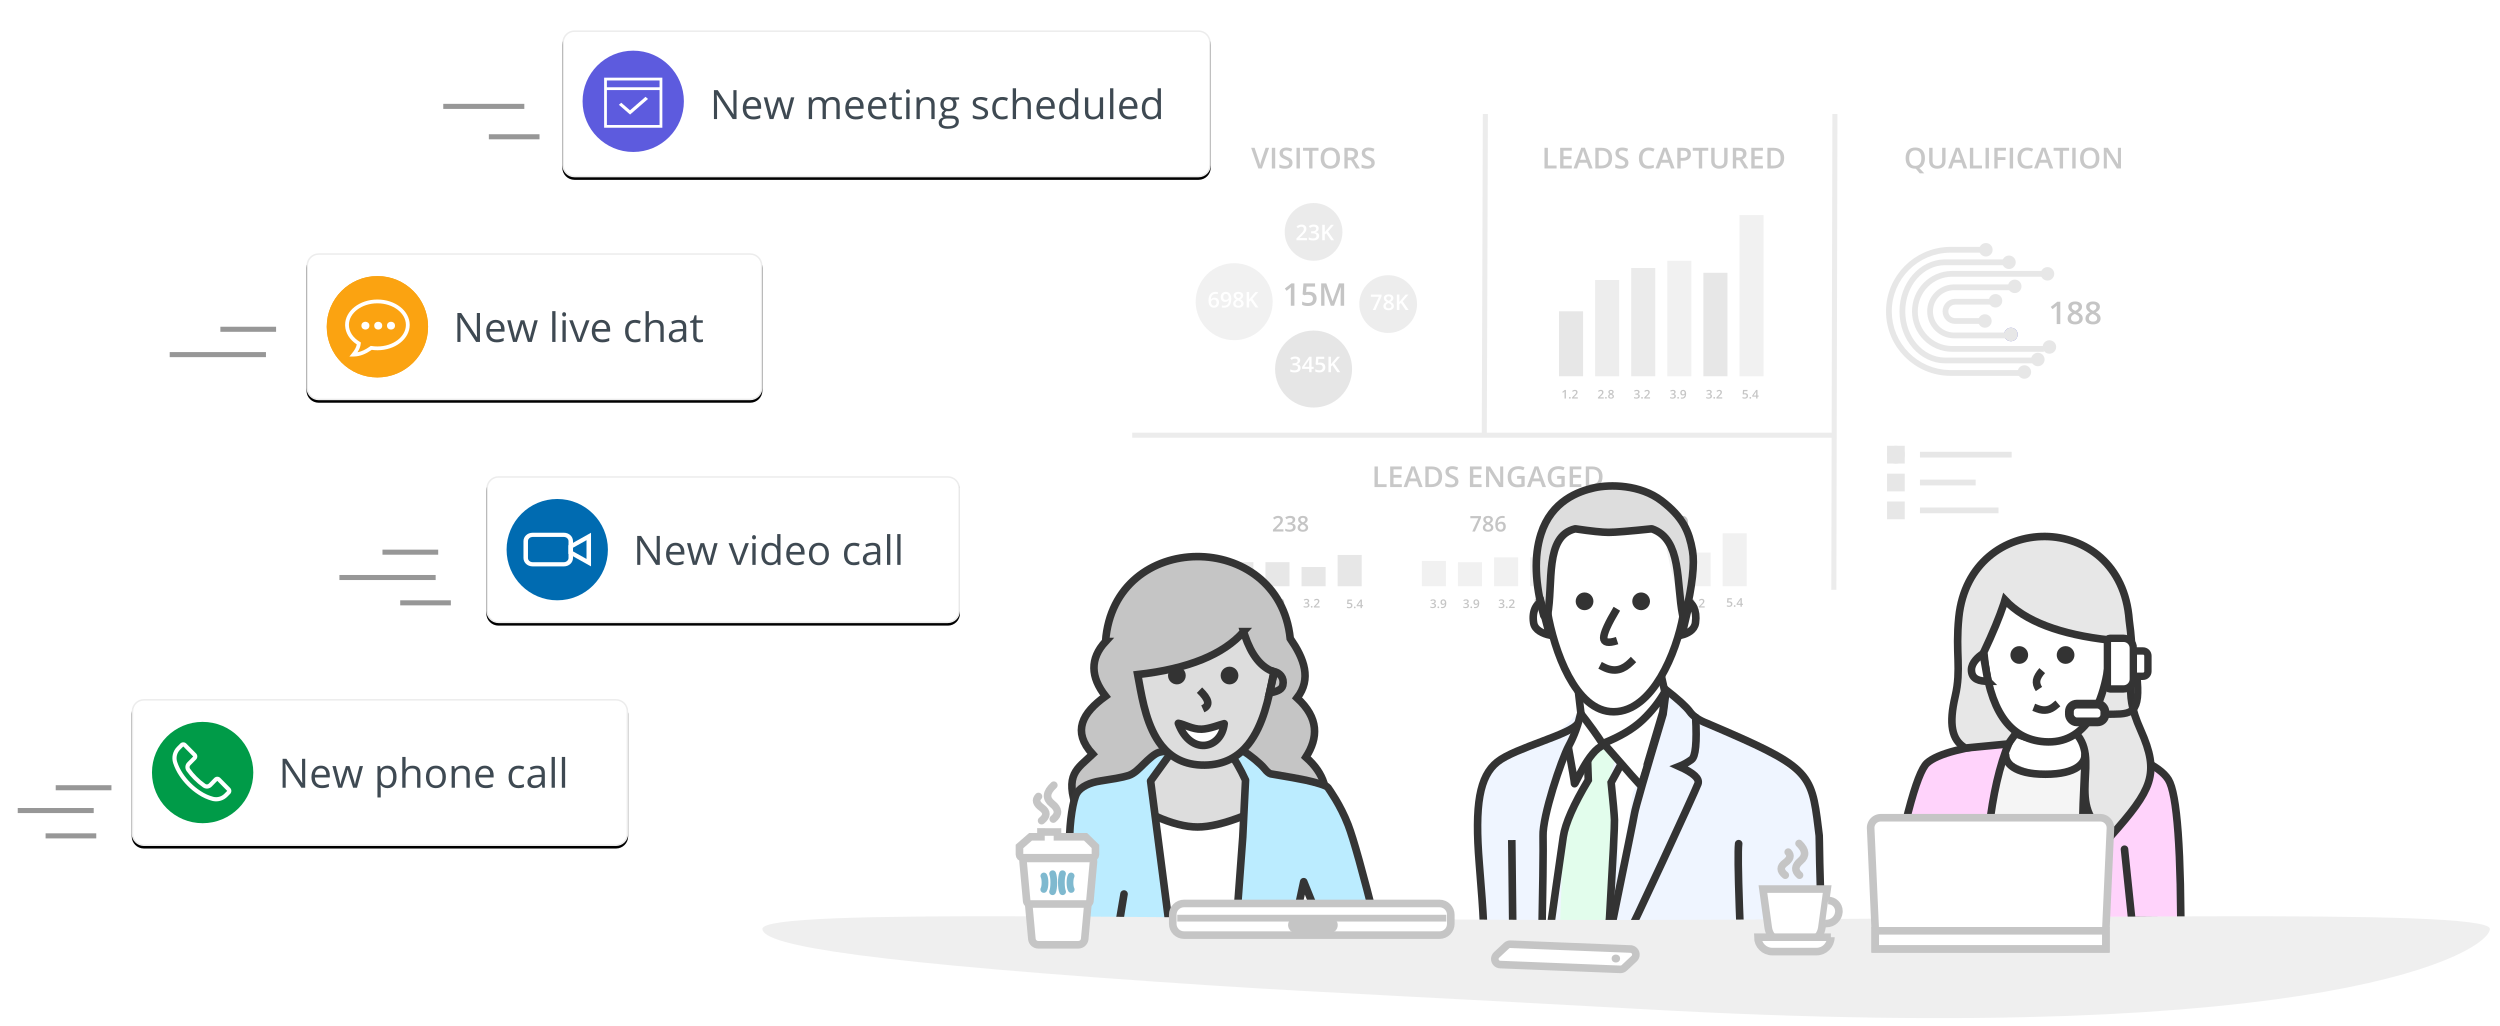<svg width="987" height="405" xmlns="http://www.w3.org/2000/svg" xmlns:xlink="http://www.w3.org/1999/xlink"><defs><path d="M4.8 0H251.2c2.651 0 4.8 2.149 4.8 4.8V53.2C256 55.851 253.851 58 251.2 58H4.8C2.149 58 0 55.851 0 53.2V4.8C0 2.149 2.149 0 4.8 0Z" id="b"/><path d="M4.8 0H182.2c2.651 0 4.8 2.149 4.8 4.8V53.2C187 55.851 184.851 58 182.2 58H4.8C2.149 58 0 55.851 0 53.2V4.8C0 2.149 2.149 0 4.8 0Z" id="d"/><path d="M4.8 0H191.2c2.651 0 4.8 2.149 4.8 4.8V53.2C196 55.851 193.851 58 191.2 58H4.8C2.149 58 0 55.851 0 53.2V4.8C0 2.149 2.149 0 4.8 0Z" id="f"/><path d="M4.8 0H175.2c2.651 0 4.8 2.149 4.8 4.8V53.2C180 55.851 177.851 58 175.2 58H4.8C2.149 58 0 55.851 0 53.2V4.8C0 2.149 2.149 0 4.8 0Z" id="h"/><path id="j" d="M0 0h157v163H0z"/><path id="l" d="M0 0h206v198.212H0z"/><filter x="-6.1%" y="-25%" width="112.1%" height="153.4%" filterUnits="objectBoundingBox" id="a"><feOffset dy="1" in="SourceAlpha" result="shadowOffsetOuter1"/><feGaussianBlur stdDeviation="5" in="shadowOffsetOuter1" result="shadowBlurOuter1"/><feComposite in="shadowBlurOuter1" in2="SourceAlpha" operator="out" result="shadowBlurOuter1"/><feColorMatrix values="0 0 0 0 0 0 0 0 0 0 0 0 0 0 0 0 0 0 0.153 0" in="shadowBlurOuter1"/></filter><filter x="-8.3%" y="-25%" width="116.6%" height="153.4%" filterUnits="objectBoundingBox" id="c"><feOffset dy="1" in="SourceAlpha" result="shadowOffsetOuter1"/><feGaussianBlur stdDeviation="5" in="shadowOffsetOuter1" result="shadowBlurOuter1"/><feComposite in="shadowBlurOuter1" in2="SourceAlpha" operator="out" result="shadowBlurOuter1"/><feColorMatrix values="0 0 0 0 0 0 0 0 0 0 0 0 0 0 0 0 0 0 0.153 0" in="shadowBlurOuter1"/></filter><filter x="-7.9%" y="-25%" width="115.8%" height="153.4%" filterUnits="objectBoundingBox" id="e"><feOffset dy="1" in="SourceAlpha" result="shadowOffsetOuter1"/><feGaussianBlur stdDeviation="5" in="shadowOffsetOuter1" result="shadowBlurOuter1"/><feComposite in="shadowBlurOuter1" in2="SourceAlpha" operator="out" result="shadowBlurOuter1"/><feColorMatrix values="0 0 0 0 0 0 0 0 0 0 0 0 0 0 0 0 0 0 0.153 0" in="shadowBlurOuter1"/></filter><filter x="-8.6%" y="-25%" width="117.2%" height="153.4%" filterUnits="objectBoundingBox" id="g"><feOffset dy="1" in="SourceAlpha" result="shadowOffsetOuter1"/><feGaussianBlur stdDeviation="5" in="shadowOffsetOuter1" result="shadowBlurOuter1"/><feComposite in="shadowBlurOuter1" in2="SourceAlpha" operator="out" result="shadowBlurOuter1"/><feColorMatrix values="0 0 0 0 0 0 0 0 0 0 0 0 0 0 0 0 0 0 0.153 0" in="shadowBlurOuter1"/></filter><circle id="i" cx="20" cy="20" r="20"/></defs><g fill="none" fill-rule="evenodd"><g fill-rule="nonzero"><g transform="translate(222 12)"><use fill="#000" filter="url(#a)" xlink:href="#b"/><path stroke="#ECECEC" stroke-width=".6" d="M251.2.3c1.243 0 2.368.504 3.182 1.318.814.814 1.318 1.939 1.318 3.182V53.2c0 1.243-.504 2.368-1.318 3.182C253.568 57.196 252.443 57.7 251.2 57.7H4.8c-1.243 0-2.368-.504-3.182-1.318-.814-.814-1.318-1.939-1.318-3.182V4.8c0-1.243.504-2.368 1.318-3.182C2.432.804 3.557.3 4.8.3Z" stroke-linejoin="square" fill="#FFF" fill-rule="evenodd"/></g><path d="M283.09 47v-6.492c0-.938-.042-1.969-.125-3.094h.062L289.27 47h1.516V35.578h-1.242v6.555c-.01.328.003.874.039 1.637.036.763.06 1.215.07 1.355h-.062l-6.227-9.547h-1.5V47h1.227Zm14.258.156c.578 0 1.072-.043 1.48-.129.409-.086.842-.228 1.301-.426v-1.156c-.901.385-1.812.578-2.734.578-.875 0-1.553-.26-2.035-.781-.482-.521-.736-1.284-.762-2.289h5.898v-.82c0-1.156-.312-2.087-.938-2.793-.625-.706-1.474-1.059-2.547-1.059-1.146 0-2.059.406-2.738 1.219s-1.02 1.909-1.02 3.289c0 1.37.366 2.44 1.098 3.211.732.771 1.73 1.156 2.996 1.156Zm1.758-5.258h-4.477c.073-.792.314-1.411.723-1.859.409-.448.957-.672 1.645-.672.677 0 1.198.217 1.562.652.365.435.547 1.061.547 1.879ZM305.348 47l1.617-5.008c.156-.495.339-1.198.547-2.109h.062c.271 1.089.456 1.786.555 2.094L309.699 47h1.539l2.367-8.562h-1.344c-.77 2.952-1.27 4.878-1.498 5.778l-.051.204c-.038.152-.065.26-.079.323-.091.391-.147.68-.168.867h-.062c-.104-.609-.302-1.362-.594-2.258l-1.531-4.914h-1.406l-1.57 4.914c-.094.276-.204.65-.332 1.121-.128.471-.22.855-.277 1.152h-.062c-.042-.391-.207-1.148-.496-2.273s-.71-2.763-1.262-4.914h-1.359L303.848 47h1.5Zm15.258 0v-4.492c0-1.109.189-1.908.566-2.395.378-.487.973-.73 1.785-.73.62 0 1.076.171 1.367.512.292.341.438.853.438 1.535V47h1.297v-4.781c0-.964.193-1.677.578-2.141.385-.464.982-.695 1.789-.695.615 0 1.068.171 1.359.512.292.341.438.853.438 1.535V47h1.297v-5.586c0-1.094-.241-1.889-.723-2.387-.482-.497-1.207-.746-2.176-.746-.62 0-1.172.13-1.656.391s-.854.615-1.109 1.062h-.062c-.411-.969-1.286-1.453-2.625-1.453-.552 0-1.051.117-1.496.352-.445.234-.79.56-1.035.977h-.062l-.211-1.172h-1.055V47h1.297Zm17.203.156c.578 0 1.072-.043 1.48-.129.409-.086.842-.228 1.301-.426v-1.156c-.901.385-1.812.578-2.734.578-.875 0-1.553-.26-2.035-.781-.482-.521-.736-1.284-.762-2.289h5.898v-.82c0-1.156-.312-2.087-.938-2.793-.625-.706-1.474-1.059-2.547-1.059-1.146 0-2.059.406-2.738 1.219-.68.812-1.02 1.909-1.02 3.289 0 1.37.366 2.44 1.098 3.211s1.73 1.156 2.996 1.156Zm1.758-5.258h-4.477c.073-.792.314-1.411.723-1.859.409-.448.957-.672 1.645-.672.677 0 1.198.217 1.562.652.365.435.547 1.061.547 1.879Zm7.219 5.258c.578 0 1.072-.043 1.48-.129.409-.086.842-.228 1.301-.426v-1.156c-.901.385-1.812.578-2.734.578-.875 0-1.553-.26-2.035-.781-.482-.521-.736-1.284-.762-2.289h5.898v-.82c0-1.156-.312-2.087-.938-2.793-.625-.706-1.474-1.059-2.547-1.059-1.146 0-2.059.406-2.738 1.219-.68.812-1.02 1.909-1.02 3.289 0 1.37.366 2.44 1.098 3.211.732.771 1.73 1.156 2.996 1.156Zm1.758-5.258h-4.477c.073-.792.314-1.411.723-1.859.409-.448.957-.672 1.645-.672.677 0 1.198.217 1.562.652.365.435.547 1.061.547 1.879Zm6.18 5.258c.219 0 .465-.022.738-.066.273-.044.48-.1.621-.168v-.992c-.125.036-.294.072-.508.105-.214.034-.435.051-.664.051-.427 0-.763-.138-1.008-.414-.245-.276-.367-.672-.367-1.188v-5.039h2.484V38.438h-2.484v-1.984h-.75l-.547 1.828-1.227.539v.625h1.227v5.094c0 1.745.828 2.617 2.484 2.617Zm3.727-10.172c.208 0 .388-.072.539-.215.151-.143.227-.361.227-.652 0-.292-.076-.508-.227-.648-.151-.141-.331-.211-.539-.211-.219 0-.401.069-.547.207-.146.138-.219.355-.219.652 0 .292.073.509.219.652.146.143.328.215.547.215ZM359.09 47v-8.562h-1.297V47h1.297Zm4.047 0v-4.492c0-1.115.208-1.914.625-2.398.417-.484 1.073-.727 1.969-.727.677 0 1.174.172 1.492.516.318.344.477.865.477 1.562V47h1.297v-5.586c0-1.094-.26-1.889-.781-2.387-.521-.497-1.297-.746-2.328-.746-.589 0-1.122.116-1.602.348-.479.232-.852.559-1.117.98h-.062l-.211-1.172h-1.055V47h1.297Zm10.953 3.844c1.458 0 2.568-.249 3.328-.746.76-.497 1.141-1.22 1.141-2.168 0-.745-.249-1.312-.746-1.703-.497-.391-1.21-.586-2.137-.586h-1.516c-.469 0-.799-.056-.992-.168-.193-.112-.289-.285-.289-.52 0-.443.276-.81.828-1.102.224.042.464.062.719.062 1 0 1.786-.25 2.359-.75.573-.5.859-1.169.859-2.008 0-.37-.057-.702-.172-.996-.115-.294-.245-.533-.391-.715l1.586-.188V38.438h-2.961c-.359-.104-.763-.156-1.211-.156-1.031 0-1.828.254-2.391.762-.562.508-.844 1.23-.844 2.168 0 .562.139 1.062.418 1.5.279.438.639.747 1.082.93-.359.219-.622.445-.789.68-.167.234-.25.508-.25.82 0 .276.074.518.223.727.148.208.332.362.551.461-.604.135-1.073.393-1.406.773-.333.38-.5.831-.5 1.352 0 .76.303 1.349.91 1.766.607.417 1.47.625 2.59.625Zm.375-7.844c-.604 0-1.076-.154-1.414-.461-.339-.307-.508-.76-.508-1.359 0-.646.164-1.133.492-1.461s.797-.492 1.406-.492c1.281 0 1.922.643 1.922 1.93 0 1.229-.633 1.844-1.898 1.844Zm-.359 6.852c-.729 0-1.289-.12-1.68-.359s-.586-.591-.586-1.055c0-.526.164-.93.492-1.211s.786-.422 1.375-.422h1.555c.792 0 1.331.09 1.617.27.286.18.43.501.43.965 0 .557-.262.999-.785 1.324-.523.326-1.329.488-2.418.488Zm12.609-2.695c1.073 0 1.906-.216 2.5-.648s.891-1.047.891-1.844c0-.568-.178-1.039-.535-1.414-.357-.375-1.043-.747-2.059-1.117-.74-.276-1.24-.487-1.5-.633-.26-.146-.449-.299-.566-.461-.117-.161-.176-.357-.176-.586 0-.339.156-.604.469-.797.312-.193.776-.289 1.391-.289.698 0 1.477.177 2.336.531l.461-1.055c-.88-.375-1.781-.562-2.703-.562-.99 0-1.768.202-2.336.605-.568.404-.852.954-.852 1.652 0 .391.082.727.246 1.008s.414.533.75.754c.336.221.902.48 1.699.777.839.323 1.402.603 1.691.84.289.237.434.522.434.855 0 .443-.182.772-.547.988-.365.216-.885.324-1.562.324-.438 0-.892-.06-1.363-.18-.471-.12-.913-.284-1.324-.492v1.203c.635.359 1.521.539 2.656.539Zm8.922 0c.87 0 1.591-.148 2.164-.445V45.562c-.75.307-1.482.461-2.195.461-.833 0-1.462-.281-1.887-.844-.424-.562-.637-1.37-.637-2.422 0-2.219.87-3.328 2.609-3.328.26 0 .56.038.898.113.339.076.651.171.938.285l.398-1.102c-.234-.12-.557-.224-.969-.312-.411-.089-.823-.133-1.234-.133-1.276 0-2.259.391-2.949 1.172-.69.781-1.035 1.888-1.035 3.32 0 1.396.34 2.475 1.02 3.238.68.763 1.639 1.145 2.879 1.145ZM401.129 47v-4.477c0-1.115.207-1.917.621-2.406.414-.49 1.072-.734 1.973-.734.677 0 1.174.172 1.492.516.318.344.477.865.477 1.562V47h1.297v-5.586c0-1.083-.262-1.874-.785-2.371-.523-.497-1.309-.746-2.355-.746-.604 0-1.142.118-1.613.355-.471.237-.835.561-1.09.973h-.078c.042-.292.062-.659.062-1.102V34.844h-1.297V47h1.297Zm12.141.156c.578 0 1.072-.043 1.48-.129.409-.086.842-.228 1.301-.426v-1.156c-.901.385-1.812.578-2.734.578-.875 0-1.553-.26-2.035-.781-.482-.521-.736-1.284-.762-2.289h5.898v-.82c0-1.156-.312-2.087-.938-2.793-.625-.706-1.474-1.059-2.547-1.059-1.146 0-2.059.406-2.738 1.219-.68.812-1.02 1.909-1.02 3.289 0 1.37.366 2.44 1.098 3.211.732.771 1.73 1.156 2.996 1.156Zm1.758-5.258h-4.477c.073-.792.314-1.411.723-1.859.409-.448.957-.672 1.645-.672.677 0 1.198.217 1.562.652.365.435.547 1.061.547 1.879Zm6.672 5.258c1.193 0 2.089-.435 2.688-1.305h.07L424.629 47h1.055V34.844h-1.297v3.484l.031.602.055.617h-.102c-.62-.844-1.51-1.266-2.672-1.266-1.115 0-1.984.391-2.609 1.172s-.938 1.878-.938 3.289.311 2.5.934 3.266c.622.766 1.493 1.148 2.613 1.148Zm.164-1.086c-.776 0-1.365-.279-1.766-.836-.401-.557-.602-1.383-.602-2.477 0-1.078.202-1.913.605-2.504.404-.591.986-.887 1.746-.887.885 0 1.53.259 1.934.777.404.518.605 1.384.605 2.598v.273c0 1.073-.199 1.85-.598 2.332-.398.482-1.04.723-1.926.723Zm9.594 1.086c.604 0 1.142-.112 1.613-.336.471-.224.84-.547 1.105-.969h.07L434.434 47h1.07v-8.562h-1.297v4.5c0 1.109-.207 1.909-.621 2.398-.414.49-1.069.734-1.965.734-.677 0-1.174-.172-1.492-.516-.318-.344-.477-.865-.477-1.562V38.438h-1.312v5.602c0 1.089.259 1.88.777 2.375.518.495 1.298.742 2.34.742ZM439.551 47V34.844h-1.297V47h1.297Zm6.367.156c.578 0 1.072-.043 1.48-.129.409-.086.842-.228 1.301-.426v-1.156c-.901.385-1.812.578-2.734.578-.875 0-1.553-.26-2.035-.781-.482-.521-.736-1.284-.762-2.289h5.898v-.82c0-1.156-.312-2.087-.938-2.793-.625-.706-1.474-1.059-2.547-1.059-1.146 0-2.059.406-2.738 1.219-.68.812-1.02 1.909-1.02 3.289 0 1.37.366 2.44 1.098 3.211s1.73 1.156 2.996 1.156Zm1.758-5.258h-4.477c.073-.792.314-1.411.723-1.859.409-.448.957-.672 1.645-.672.677 0 1.198.217 1.562.652.365.435.547 1.061.547 1.879Zm6.672 5.258c1.193 0 2.089-.435 2.688-1.305h.07L457.277 47h1.055V34.844h-1.297v3.484l.031.602.055.617h-.102c-.62-.844-1.51-1.266-2.672-1.266-1.115 0-1.984.391-2.609 1.172s-.938 1.878-.938 3.289.311 2.5.934 3.266c.622.766 1.493 1.148 2.613 1.148Zm.164-1.086c-.776 0-1.365-.279-1.766-.836-.401-.557-.602-1.383-.602-2.477 0-1.078.202-1.913.605-2.504.404-.591.986-.887 1.746-.887.885 0 1.53.259 1.934.777.404.518.605 1.384.605 2.598v.273c0 1.073-.199 1.85-.598 2.332-.398.482-1.04.723-1.926.723Z" fill="#3E4952"/></g><g transform="translate(230 20)"><circle fill="#5D5BDE" cx="20" cy="20" r="20"/><g fill="#FFF" fill-rule="nonzero"><path d="M31.494 10.672H8.506v19.767H31.494V10.672Zm-1.101 1.1v17.566h-20.789v-17.566h20.789Z"/><path d="m18.717 23.549 6.134-5.327.982.853-7.077 6.147-.49-.427-3.932-3.414.943-.82zM8.889 15.556v-1.111h22.222v1.111z"/></g></g><g fill="#979797" fill-rule="nonzero"><path d="M175 41v2h32v-2zM193 53v2h20v-2z"/></g><g fill-rule="nonzero"><g transform="translate(192 188)"><use fill="#000" filter="url(#c)" xlink:href="#d"/><path stroke="#ECECEC" stroke-width=".6" d="M182.2.3c1.243 0 2.368.504 3.182 1.318.814.814 1.318 1.939 1.318 3.182V53.2c0 1.243-.504 2.368-1.318 3.182C184.568 57.196 183.443 57.7 182.2 57.7H4.8c-1.243 0-2.368-.504-3.182-1.318-.814-.814-1.318-1.939-1.318-3.182V4.8c0-1.243.504-2.368 1.318-3.182C2.432.804 3.557.3 4.8.3Z" stroke-linejoin="square" fill="#FFF" fill-rule="evenodd"/></g><path d="M252.797 223v-6.492c0-.938-.042-1.969-.125-3.094h.062L258.977 223h1.516v-11.422H259.25v6.555c-.01.328.003.874.039 1.637.036.763.06 1.215.07 1.355h-.062l-6.227-9.547h-1.5V223h1.227Zm14.258.156c.578 0 1.072-.043 1.48-.129.409-.086.842-.228 1.301-.426v-1.156c-.901.385-1.812.578-2.734.578-.875 0-1.553-.26-2.035-.781-.482-.521-.736-1.284-.762-2.289h5.898v-.82c0-1.156-.312-2.087-.938-2.793-.625-.706-1.474-1.059-2.547-1.059-1.146 0-2.059.406-2.738 1.219-.68.812-1.02 1.909-1.02 3.289 0 1.37.366 2.44 1.098 3.211.732.771 1.73 1.156 2.996 1.156Zm1.758-5.258h-4.477c.073-.792.314-1.411.723-1.859.409-.448.957-.672 1.645-.672.677 0 1.198.217 1.562.652.365.435.547 1.061.547 1.879ZM275.055 223l1.617-5.008c.156-.495.339-1.198.547-2.109h.062c.271 1.089.456 1.786.555 2.094L279.406 223h1.539l2.367-8.562h-1.344c-.77 2.952-1.27 4.878-1.498 5.778l-.051.204c-.038.152-.065.26-.079.323-.091.391-.147.68-.168.867h-.062c-.104-.609-.302-1.362-.594-2.258l-1.531-4.914h-1.406l-1.57 4.914c-.094.276-.204.65-.332 1.121-.128.471-.22.855-.277 1.152h-.062c-.042-.391-.207-1.148-.496-2.273-.289-1.125-.71-2.763-1.262-4.914h-1.359L273.555 223h1.5Zm17.352 0 3.25-8.562h-1.391c-1.062 2.917-1.746 4.809-2.051 5.676-.305.867-.486 1.439-.543 1.715h-.062c-.073-.354-.318-1.125-.734-2.312l-1.844-5.078h-1.391l3.25 8.562h1.516Zm5.281-10.016c.208 0 .388-.072.539-.215.151-.143.227-.361.227-.652 0-.292-.076-.508-.227-.648-.151-.141-.331-.211-.539-.211-.219 0-.401.069-.547.207-.146.138-.219.355-.219.652 0 .292.073.509.219.652.146.143.328.215.547.215ZM298.328 223v-8.562h-1.297V223h1.297Zm5.82.156c1.193 0 2.089-.435 2.688-1.305h.07L307.078 223h1.055v-12.156h-1.297v3.484l.031.602.055.617h-.102c-.62-.844-1.51-1.266-2.672-1.266-1.115 0-1.984.391-2.609 1.172-.625.781-.938 1.878-.938 3.289s.311 2.5.934 3.266c.622.766 1.493 1.148 2.613 1.148Zm.164-1.086c-.776 0-1.365-.279-1.766-.836-.401-.557-.602-1.383-.602-2.477 0-1.078.202-1.913.605-2.504.404-.591.986-.887 1.746-.887.885 0 1.53.259 1.934.777.404.518.605 1.384.605 2.598v.273c0 1.073-.199 1.85-.598 2.332-.398.482-1.04.723-1.926.723ZM314.5 223.156c.578 0 1.072-.043 1.48-.129.409-.086.842-.228 1.301-.426v-1.156c-.901.385-1.812.578-2.734.578-.875 0-1.553-.26-2.035-.781-.482-.521-.736-1.284-.762-2.289h5.898v-.82c0-1.156-.312-2.087-.938-2.793-.625-.706-1.474-1.059-2.547-1.059-1.146 0-2.059.406-2.738 1.219-.68.812-1.02 1.909-1.02 3.289 0 1.37.366 2.44 1.098 3.211s1.73 1.156 2.996 1.156Zm1.758-5.258h-4.477c.073-.792.314-1.411.723-1.859.409-.448.957-.672 1.645-.672.677 0 1.198.217 1.562.652.365.435.547 1.061.547 1.879Zm7.023 5.258c1.24 0 2.211-.392 2.914-1.176.703-.784 1.055-1.874 1.055-3.27 0-1.359-.353-2.438-1.059-3.234s-1.658-1.195-2.855-1.195c-1.24 0-2.208.389-2.906 1.168-.698.779-1.047 1.866-1.047 3.262 0 .901.161 1.688.484 2.359.323.672.781 1.188 1.375 1.547s1.273.539 2.039.539Zm.031-1.086c-.849 0-1.492-.286-1.93-.859s-.656-1.406-.656-2.5c0-1.104.216-1.935.648-2.492.432-.557 1.073-.836 1.922-.836.859 0 1.509.283 1.949.848.44.565.66 1.392.66 2.48 0 1.099-.22 1.934-.66 2.504-.44.57-1.085.855-1.934.855Zm13.789 1.086c.87 0 1.591-.148 2.164-.445V221.562c-.75.307-1.482.461-2.195.461-.833 0-1.462-.281-1.887-.844-.424-.562-.637-1.37-.637-2.422 0-2.219.87-3.328 2.609-3.328.26 0 .56.038.898.113.339.076.651.171.938.285l.398-1.102c-.234-.12-.557-.224-.969-.312s-.823-.133-1.234-.133c-1.276 0-2.259.391-2.949 1.172-.69.781-1.035 1.888-1.035 3.32 0 1.396.34 2.475 1.02 3.238.68.763 1.639 1.145 2.879 1.145Zm6.273 0c.635 0 1.165-.095 1.59-.285.424-.19.85-.553 1.277-1.09h.062L346.562 223h.961v-5.844c0-1-.246-1.727-.738-2.18-.492-.453-1.249-.68-2.27-.68-.505 0-1.009.065-1.512.195s-.965.31-1.387.539l.398.992c.901-.438 1.708-.656 2.422-.656.635 0 1.098.16 1.387.48.289.32.434.816.434 1.488v.531l-1.453.047c-2.766.083-4.148.99-4.148 2.719 0 .807.241 1.43.723 1.867.482.438 1.147.656 1.996.656Zm.258-1.07c-.51 0-.908-.122-1.191-.367-.284-.245-.426-.602-.426-1.07 0-.599.228-1.04.684-1.324.456-.284 1.199-.444 2.23-.48l1.297-.055v.773c0 .797-.23 1.417-.691 1.859-.461.443-1.095.664-1.902.664ZM351.492 223v-12.156h-1.297V223h1.297Zm4.047 0v-12.156h-1.297V223h1.297Z" fill="#3E4952"/></g><g transform="translate(200 197)"><circle fill="#006BB1" cx="20" cy="20" r="20"/><g fill="#FFF" fill-rule="nonzero"><path d="M22.681 13.333c1.956 0 3.541 1.471 3.541 3.315v6.642c0 1.831-1.6 3.315-3.541 3.315H10.208c-1.956 0-3.541-1.471-3.541-3.315v-6.642c0-1.831 1.6-3.315 3.541-3.315H22.681Zm0 1.659H10.208c-.895 0-1.649.643-1.752 1.464l-.012.192v6.642c0 .857.677 1.55 1.557 1.645l.207.011H22.681c.895 0 1.649-.643 1.752-1.464l.012-.192v-6.642c0-.857-.677-1.55-1.557-1.645l-.207-.011Z"/><path d="M33.333 13.333v13.272l-8.889-4.977v-3.318l8.889-4.977Zm-1.778 2.928-5.333 2.986v1.442l5.333 2.986v-7.414Z"/></g></g><g><path fill="#979797" fill-rule="nonzero" d="M172 227v2h-38v-2zM173 217v2h-22v-2z"/><path stroke="#979797" stroke-width="2" stroke-linecap="square" d="M159 238h18"/></g><g><g fill-rule="nonzero"><g transform="translate(52 276)"><use fill="#000" filter="url(#e)" xlink:href="#f"/><path stroke="#ECECEC" stroke-width=".6" d="M191.2.3c1.243 0 2.368.504 3.182 1.318.814.814 1.318 1.939 1.318 3.182V53.2c0 1.243-.504 2.368-1.318 3.182C193.568 57.196 192.443 57.7 191.2 57.7H4.8c-1.243 0-2.368-.504-3.182-1.318-.814-.814-1.318-1.939-1.318-3.182V4.8c0-1.243.504-2.368 1.318-3.182C2.432.804 3.557.3 4.8.3Z" stroke-linejoin="square" fill="#FFF" fill-rule="evenodd"/></g><path d="M112.797 311v-6.492c0-.938-.042-1.969-.125-3.094h.062L118.977 311h1.516v-11.422H119.25v6.555c-.01.328.003.874.039 1.637.036.763.06 1.215.07 1.355h-.062l-6.227-9.547h-1.5V311h1.227Zm14.258.156c.578 0 1.072-.043 1.48-.129.409-.086.842-.228 1.301-.426v-1.156c-.901.385-1.812.578-2.734.578-.875 0-1.553-.26-2.035-.781-.482-.521-.736-1.284-.762-2.289h5.898v-.82c0-1.156-.312-2.087-.938-2.793-.625-.706-1.474-1.059-2.547-1.059-1.146 0-2.059.406-2.738 1.219-.68.812-1.02 1.909-1.02 3.289 0 1.37.366 2.44 1.098 3.211.732.771 1.73 1.156 2.996 1.156Zm1.758-5.258h-4.477c.073-.792.314-1.411.723-1.859.409-.448.957-.672 1.645-.672.677 0 1.198.217 1.562.652.365.435.547 1.061.547 1.879ZM135.055 311l1.617-5.008c.156-.495.339-1.198.547-2.109h.062c.271 1.089.456 1.786.555 2.094L139.406 311h1.539l2.367-8.562h-1.344c-.77 2.952-1.27 4.878-1.498 5.778l-.051.204c-.038.152-.065.26-.079.323-.091.391-.147.68-.168.867h-.062c-.104-.609-.302-1.362-.594-2.258l-1.531-4.914h-1.406l-1.57 4.914c-.094.276-.204.65-.332 1.121-.128.471-.22.855-.277 1.152h-.062c-.042-.391-.207-1.148-.496-2.273-.289-1.125-.71-2.763-1.262-4.914h-1.359L133.555 311h1.5Zm15.258 3.844v-3.523c0-.448-.031-.922-.094-1.422h.094c.312.427.699.743 1.16.949.461.206.97.309 1.527.309 1.115 0 1.986-.389 2.613-1.168.628-.779.941-1.871.941-3.277 0-1.401-.309-2.49-.926-3.266-.617-.776-1.493-1.164-2.629-1.164-.573 0-1.081.104-1.523.312-.443.208-.831.547-1.164 1.016h-.062l-.18-1.172h-1.055v12.406h1.297Zm2.531-4.773c-.885 0-1.529-.259-1.93-.777-.401-.518-.602-1.379-.602-2.582v-.289c.01-1.057.211-1.828.602-2.312s1.023-.727 1.898-.727c.76 0 1.35.285 1.77.855.419.57.629 1.389.629 2.457 0 1.052-.21 1.878-.629 2.477s-.999.898-1.738.898ZM160.117 311v-4.477c0-1.115.207-1.917.621-2.406.414-.49 1.072-.734 1.973-.734.677 0 1.174.172 1.492.516.318.344.477.865.477 1.562V311h1.297v-5.586c0-1.083-.262-1.874-.785-2.371-.523-.497-1.309-.746-2.355-.746-.604 0-1.142.118-1.613.355-.471.237-.835.561-1.09.973h-.078c.042-.292.062-.659.062-1.102V298.844h-1.297V311h1.297Zm11.945.156c1.24 0 2.211-.392 2.914-1.176.703-.784 1.055-1.874 1.055-3.27 0-1.359-.353-2.438-1.059-3.234s-1.658-1.195-2.855-1.195c-1.24 0-2.208.389-2.906 1.168-.698.779-1.047 1.866-1.047 3.262 0 .901.161 1.688.484 2.359.323.672.781 1.188 1.375 1.547s1.273.539 2.039.539Zm.031-1.086c-.849 0-1.492-.286-1.93-.859s-.656-1.406-.656-2.5c0-1.104.216-1.935.648-2.492.432-.557 1.073-.836 1.922-.836.859 0 1.509.283 1.949.848.44.565.66 1.392.66 2.48 0 1.099-.22 1.934-.66 2.504-.44.57-1.085.855-1.934.855ZM179.602 311v-4.492c0-1.115.208-1.914.625-2.398.417-.484 1.073-.727 1.969-.727.677 0 1.174.172 1.492.516.318.344.477.865.477 1.562V311h1.297v-5.586c0-1.094-.26-1.889-.781-2.387-.521-.497-1.297-.746-2.328-.746-.589 0-1.122.116-1.602.348-.479.232-.852.559-1.117.98h-.062l-.211-1.172h-1.055V311h1.297Zm12.141.156c.578 0 1.072-.043 1.48-.129.409-.086.842-.228 1.301-.426v-1.156c-.901.385-1.812.578-2.734.578-.875 0-1.553-.26-2.035-.781-.482-.521-.736-1.284-.762-2.289h5.898v-.82c0-1.156-.312-2.087-.938-2.793-.625-.706-1.474-1.059-2.547-1.059-1.146 0-2.059.406-2.738 1.219-.68.812-1.02 1.909-1.02 3.289 0 1.37.366 2.44 1.098 3.211s1.73 1.156 2.996 1.156ZM193.5 305.898h-4.477c.073-.792.314-1.411.723-1.859.409-.448.957-.672 1.645-.672.677 0 1.198.217 1.562.652.365.435.547 1.061.547 1.879Zm11.18 5.258c.87 0 1.591-.148 2.164-.445V309.562c-.75.307-1.482.461-2.195.461-.833 0-1.462-.281-1.887-.844-.424-.562-.637-1.37-.637-2.422 0-2.219.87-3.328 2.609-3.328.26 0 .56.038.898.113.339.076.651.171.938.285l.398-1.102c-.234-.12-.557-.224-.969-.312s-.823-.133-1.234-.133c-1.276 0-2.259.391-2.949 1.172-.69.781-1.035 1.888-1.035 3.32 0 1.396.34 2.475 1.02 3.238.68.763 1.639 1.145 2.879 1.145Zm6.273 0c.635 0 1.165-.095 1.59-.285.424-.19.85-.553 1.277-1.09h.062L214.141 311h.961v-5.844c0-1-.246-1.727-.738-2.18-.492-.453-1.249-.68-2.27-.68-.505 0-1.009.065-1.512.195s-.965.31-1.387.539l.398.992c.901-.438 1.708-.656 2.422-.656.635 0 1.098.16 1.387.48.289.32.434.816.434 1.488v.531l-1.453.047c-2.766.083-4.148.99-4.148 2.719 0 .807.241 1.43.723 1.867.482.438 1.147.656 1.996.656Zm.258-1.07c-.51 0-.908-.122-1.191-.367-.284-.245-.426-.602-.426-1.07 0-.599.228-1.04.684-1.324.456-.284 1.199-.444 2.23-.48l1.297-.055v.773c0 .797-.23 1.417-.691 1.859-.461.443-1.095.664-1.902.664ZM219.07 311v-12.156h-1.297V311h1.297Zm4.047 0v-12.156h-1.297V311h1.297Z" fill="#3E4952"/></g><g transform="translate(60 285)"><circle fill="#009B48" cx="20" cy="20" r="20"/><path d="M11.154 8.568 9.937 9.797c-1.693 1.682-2.301 4.192-1.567 6.478.583 1.773 1.404 3.451 2.441 4.991.936 1.414 2.013 2.734 3.212 3.936 1.3 1.321 2.744 2.497 4.302 3.504 1.688 1.12 3.552 1.964 5.513 2.494l.26.057c2.085.412 4.224-.25 5.709-1.77L30.747 28.538l.028-.02.039-.034.039-.038c.651-.661.648-1.734-.011-2.397l-3.852-3.899c-.665-.669-1.742-.666-2.402.004l-2.185 2.242c-.346.347-.894.395-1.301.109-1.231-.87-2.384-1.849-3.444-2.925-.954-.96-1.829-1.993-2.62-3.089-.301-.416-.255-.992.106-1.353l2.26-2.283c.66-.67.658-1.743-.001-2.406l-3.849-3.888c-.662-.666-1.739-.663-2.4.007Zm1.231 1.158 3.846 3.885c.015.015.02.037.015.056l-.015.027-2.257 2.28c-.931.931-1.049 2.412-.274 3.483.841 1.166 1.772 2.264 2.785 3.284 1.127 1.143 2.354 2.186 3.666 3.112 1.064.75 2.508.624 3.427-.299l2.188-2.246c.013-.013.036-.013.054.005l3.85 3.897.015.027V27.265l-1.055 1.066c-1.145 1.172-2.806 1.652-4.385 1.271-1.768-.478-3.469-1.249-5.018-2.276-1.465-.946-2.815-2.046-4.034-3.284-1.125-1.129-2.133-2.364-3.013-3.692-.956-1.42-1.71-2.961-2.243-4.584-.543-1.691-.091-3.554 1.166-4.803l1.222-1.235c.018-.018.041-.018.057-.002Z" fill="#FFF" fill-rule="nonzero"/></g><g fill="#979797" fill-rule="nonzero"><path d="M7 319v2h30v-2zM22 310v2h22v-2zM18 329v2h20v-2z"/></g></g><g><g fill-rule="nonzero"><g transform="translate(121 100)"><use fill="#000" filter="url(#g)" xlink:href="#h"/><path stroke="#ECECEC" stroke-width=".6" d="M175.2.3c1.243 0 2.368.504 3.182 1.318.814.814 1.318 1.939 1.318 3.182V53.2c0 1.243-.504 2.368-1.318 3.182C177.568 57.196 176.443 57.7 175.2 57.7H4.8c-1.243 0-2.368-.504-3.182-1.318-.814-.814-1.318-1.939-1.318-3.182V4.8c0-1.243.504-2.368 1.318-3.182C2.432.804 3.557.3 4.8.3Z" stroke-linejoin="square" fill="#FFF" fill-rule="evenodd"/></g><path d="M181.797 135v-6.492c0-.938-.042-1.969-.125-3.094h.062L187.977 135h1.516v-11.422H188.25v6.555c-.01.328.003.874.039 1.637.036.763.06 1.215.07 1.355h-.062l-6.227-9.547h-1.5V135h1.227Zm14.258.156c.578 0 1.072-.043 1.48-.129.409-.086.842-.228 1.301-.426v-1.156c-.901.385-1.812.578-2.734.578-.875 0-1.553-.26-2.035-.781-.482-.521-.736-1.284-.762-2.289h5.898v-.82c0-1.156-.312-2.087-.938-2.793-.625-.706-1.474-1.059-2.547-1.059-1.146 0-2.059.406-2.738 1.219-.68.812-1.02 1.909-1.02 3.289 0 1.37.366 2.44 1.098 3.211.732.771 1.73 1.156 2.996 1.156Zm1.758-5.258h-4.477c.073-.792.314-1.411.723-1.859.409-.448.957-.672 1.645-.672.677 0 1.198.217 1.562.652.365.435.547 1.061.547 1.879ZM204.055 135l1.617-5.008c.156-.495.339-1.198.547-2.109h.062c.271 1.089.456 1.786.555 2.094L208.406 135h1.539l2.367-8.562h-1.344c-.77 2.952-1.27 4.878-1.498 5.778l-.051.204c-.038.152-.065.26-.079.323-.091.391-.147.68-.168.867h-.062c-.104-.609-.302-1.362-.594-2.258l-1.531-4.914h-1.406l-1.57 4.914c-.094.276-.204.65-.332 1.121-.128.471-.22.855-.277 1.152h-.062c-.042-.391-.207-1.148-.496-2.273-.289-1.125-.71-2.763-1.262-4.914h-1.359L202.555 135h1.5Zm15.258 0v-12.156h-1.297V135h1.297Zm3.406-10.016c.208 0 .388-.072.539-.215.151-.143.227-.361.227-.652 0-.292-.076-.508-.227-.648-.151-.141-.331-.211-.539-.211-.219 0-.401.069-.547.207-.146.138-.219.355-.219.652 0 .292.073.509.219.652.146.143.328.215.547.215ZM223.359 135v-8.562H222.062V135h1.297ZM229.5 135l3.25-8.562h-1.391c-1.062 2.917-1.746 4.809-2.051 5.676-.305.867-.486 1.439-.543 1.715h-.062c-.073-.354-.318-1.125-.734-2.312L226.125 126.438h-1.391l3.25 8.562H229.5Zm8.242.156c.578 0 1.072-.043 1.48-.129.409-.086.842-.228 1.301-.426v-1.156c-.901.385-1.812.578-2.734.578-.875 0-1.553-.26-2.035-.781-.482-.521-.736-1.284-.762-2.289h5.898v-.82c0-1.156-.312-2.087-.938-2.793-.625-.706-1.474-1.059-2.547-1.059-1.146 0-2.059.406-2.738 1.219-.68.812-1.02 1.909-1.02 3.289 0 1.37.366 2.44 1.098 3.211s1.73 1.156 2.996 1.156ZM239.5 129.898h-4.477c.073-.792.314-1.411.723-1.859.409-.448.957-.672 1.645-.672.677 0 1.198.217 1.562.652.365.435.547 1.061.547 1.879Zm11.18 5.258c.87 0 1.591-.148 2.164-.445V133.562c-.75.307-1.482.461-2.195.461-.833 0-1.462-.281-1.887-.844-.424-.562-.637-1.37-.637-2.422 0-2.219.87-3.328 2.609-3.328.26 0 .56.038.898.113.339.076.651.171.938.285l.398-1.102c-.234-.12-.557-.224-.969-.312s-.823-.133-1.234-.133c-1.276 0-2.259.391-2.949 1.172-.69.781-1.035 1.888-1.035 3.32 0 1.396.34 2.475 1.02 3.238.68.763 1.639 1.145 2.879 1.145ZM256.172 135v-4.477c0-1.115.207-1.917.621-2.406.414-.49 1.072-.734 1.973-.734.677 0 1.174.172 1.492.516.318.344.477.865.477 1.562V135h1.297v-5.586c0-1.083-.262-1.874-.785-2.371-.523-.497-1.309-.746-2.355-.746-.604 0-1.142.118-1.613.355-.471.237-.835.561-1.09.973h-.078c.042-.292.062-.659.062-1.102V122.844H254.875V135h1.297Zm10.602.156c.635 0 1.165-.095 1.59-.285.424-.19.85-.553 1.277-1.09h.062L269.961 135h.961v-5.844c0-1-.246-1.727-.738-2.18-.492-.453-1.249-.68-2.27-.68-.505 0-1.009.065-1.512.195-.503.13-.965.31-1.387.539l.398.992c.901-.438 1.708-.656 2.422-.656.635 0 1.098.16 1.387.48.289.32.434.816.434 1.488v.531l-1.453.047c-2.766.083-4.148.99-4.148 2.719 0 .807.241 1.43.723 1.867.482.438 1.147.656 1.996.656Zm.258-1.07c-.51 0-.908-.122-1.191-.367-.284-.245-.426-.602-.426-1.07 0-.599.228-1.04.684-1.324.456-.284 1.199-.444 2.23-.48l1.297-.055v.773c0 .797-.23 1.417-.691 1.859-.461.443-1.095.664-1.902.664Zm9.141 1.07c.219 0 .465-.022.738-.066.273-.044.48-.1.621-.168v-.992c-.125.036-.294.072-.508.105-.214.034-.435.051-.664.051-.427 0-.763-.138-1.008-.414-.245-.276-.367-.672-.367-1.188v-5.039h2.484V126.438h-2.484v-1.984h-.75l-.547 1.828-1.227.539v.625h1.227v5.094c0 1.745.828 2.617 2.484 2.617Z" fill="#3E4952"/></g><g transform="translate(129 109)"><use fill="#F5A623" xlink:href="#i"/><use fill="#FBA311" xlink:href="#i"/></g><g transform="translate(137 119)" fill="#FFF"><path d="M12-.75C4.995-.75-.75 3.685-.75 9.265l.006.298C-.637 12.439 1.012 15.071 3.714 16.882L3.857 16.975l-.015.086c-.24 1.146-.869 2.202-1.898 3.466L.949 21.75h1.577l.333-.006c2.225-.078 4.494-.935 6.802-2.552L9.756 19.123l-.309-.044c.834.133 1.688.2 2.553.2 7.005 0 12.75-4.435 12.75-10.015C24.75 3.685 19.005-.75 12-.75Zm0 1.5c6.249 0 11.25 3.861 11.25 8.515 0 4.654-5.001 8.515-11.25 8.515-.786 0-1.561-.061-2.317-.182l-.309-.049-.252.185-.345.247c-1.489 1.04-2.934 1.72-4.337 2.045L4.13 20.09l.079-.12c.682-1.072 1.087-2.105 1.209-3.293l.049-.476-.411-.245C2.345 14.341.75 11.89.75 9.265.75 4.611 5.751.75 12 .75Z" fill-rule="nonzero"/><ellipse cx="7.263" cy="9.574" rx="1.579" ry="1.544"/><ellipse cx="12.316" cy="9.574" rx="1.579" ry="1.544"/><ellipse cx="17.368" cy="9.574" rx="1.579" ry="1.544"/></g><g fill="#979797" fill-rule="nonzero"><path d="M105 139v2H67v-2zM109 129v2H87v-2z"/></g></g><g><g transform="translate(447 44.997)"><path fill="#ECECEC" fill-rule="nonzero" d="m276.421.001 2.0.004-.421 187.85-2-.004zM138.421 0l2.0.007-.421 126.85-2-.007z"/><path fill="#ECECEC" fill-rule="nonzero" d="M276.8 125.812v2H0v-2z"/><path d="M207.25 164.937c.765 0 1.355-.159 1.77-.478.415-.319.622-.772.622-1.359 0-.404-.122-.727-.367-.971-.245-.244-.612-.396-1.102-.457v-.033c.409-.089.726-.262.952-.52.225-.257.338-.58.338-.966 0-.465-.173-.829-.518-1.094-.345-.264-.825-.397-1.44-.397-.74 0-1.39.206-1.95.618l.48.685c.292-.189.546-.317.76-.382.214-.065.437-.098.668-.098.331 0 .582.071.751.213.17.142.255.344.255.605 0 .674-.487 1.01-1.461 1.01h-.539v.797h.53c.554 0 .96.077 1.219.23.259.153.388.392.388.718 0 .367-.117.639-.351.814s-.587.263-1.06.263c-.267 0-.546-.035-.835-.104-.289-.07-.564-.168-.822-.296v.873c.465.22 1.035.33 1.712.33Zm5.248 0c.701 0 1.223-.257 1.563-.772.341-.515.511-1.303.511-2.363 0-1.03-.175-1.812-.526-2.346-.351-.534-.867-.802-1.549-.802-.699 0-1.218.255-1.559.766-.341.511-.511 1.305-.511 2.382 0 1.027.175 1.806.526 2.338.351.532.866.797 1.545.797Zm0-.818c-.376 0-.649-.178-.82-.534-.171-.356-.257-.95-.257-1.783 0-.832.086-1.428.257-1.787.171-.359.445-.539.82-.539.376 0 .651.183.825.549.174.366.261.958.261 1.776 0 .821-.087 1.412-.261 1.774-.174.362-.449.543-.825.543Zm4.033.818c.974 0 1.703-.296 2.188-.889.484-.593.726-1.49.726-2.693 0-.562-.088-1.044-.263-1.447-.175-.402-.424-.709-.747-.921-.323-.212-.701-.317-1.136-.317-.618 0-1.106.189-1.463.566-.358.377-.536.884-.536 1.522 0 .587.154 1.049.463 1.386.309.337.733.505 1.273.505.312 0 .584-.056.816-.167.232-.111.431-.292.595-.543h.05c-.031.763-.209 1.322-.534 1.678-.326.356-.82.534-1.482.534-.25 0-.5-.035-.747-.104v.822c.161.045.427.067.797.067Zm.751-3.068c-.342 0-.598-.099-.766-.298-.168-.199-.253-.472-.253-.82 0-.401.09-.712.271-.933.181-.221.441-.332.781-.332.223 0 .42.063.593.188.173.125.307.296.403.511.096.216.144.447.144.695 0 .264-.113.495-.338.693-.225.198-.504.296-.835.296ZM135.309 164.853l2.401-5.411v-.685h-4.221v.864h3.173L134.248 164.853h1.06Zm5.206.083c.632 0 1.133-.152 1.503-.455.37-.303.555-.707.555-1.211 0-.326-.101-.621-.303-.885-.202-.264-.542-.516-1.021-.756.751-.37 1.127-.868 1.127-1.495 0-.445-.168-.801-.505-1.067-.337-.266-.795-.399-1.374-.399-.559 0-1.013.132-1.361.395-.348.263-.522.616-.522 1.058 0 .309.079.587.238.835.159.248.424.483.797.706-.434.212-.747.453-.937.724-.191.271-.286.577-.286.916 0 .52.182.923.547 1.207.365.284.878.426 1.541.426Zm0-3.707c-.278-.131-.476-.243-.593-.336-.117-.093-.206-.197-.267-.311-.061-.114-.092-.244-.092-.388 0-.237.085-.424.255-.562.17-.138.394-.207.672-.207.284 0 .511.069.683.207.171.138.257.325.257.562 0 .217-.069.407-.207.57-.138.163-.374.318-.708.465Zm-.017 2.956c-.348 0-.623-.08-.827-.24-.203-.16-.305-.385-.305-.674 0-.25.081-.472.242-.666.161-.193.426-.371.793-.532l.121.054c.373.159.651.331.835.518.184.186.276.392.276.618 0 .284-.099.509-.298.674-.199.166-.478.248-.837.248Zm4.981.751c.618 0 1.106-.186 1.463-.557.358-.372.536-.877.536-1.518 0-.582-.154-1.042-.463-1.382-.309-.34-.74-.509-1.294-.509-.32 0-.598.062-.835.186-.237.124-.42.298-.551.524h-.05c.028-.774.206-1.336.534-1.687.328-.351.82-.526 1.474-.526.278 0 .523.031.735.092v-.818c-.212-.047-.47-.071-.777-.071-1.945 0-2.918 1.194-2.918 3.582 0 .565.087 1.049.261 1.451.174.402.422.708.745.918.323.21.703.315 1.14.315Zm-.017-.81c-.331 0-.603-.134-.816-.403-.213-.269-.319-.599-.319-.992 0-.164.051-.325.154-.482.103-.157.244-.281.422-.372.178-.09.373-.136.584-.136.342 0 .599.1.77.301.171.2.257.476.257.827 0 .404-.091.714-.273.931-.182.217-.442.326-.779.326ZM59.692 164.853v-.864h-2.897v-.042l1.06-1.027c.476-.448.816-.804 1.021-1.067.205-.263.356-.518.455-.766.099-.248.148-.509.148-.785 0-.501-.171-.9-.514-1.196-.342-.296-.797-.445-1.365-.445-.362 0-.703.06-1.023.18-.32.12-.65.323-.989.61l.53.647c.287-.225.539-.381.758-.468.218-.086.445-.129.678-.129.292 0 .521.079.687.238.166.159.248.376.248.651 0 .2-.035.388-.104.564-.07.175-.18.363-.332.562-.152.199-.46.536-.925 1.012l-1.574 1.582v.743h4.137Zm2.438.083c.765 0 1.355-.159 1.77-.478.415-.319.622-.772.622-1.359 0-.404-.122-.727-.367-.971-.245-.244-.612-.396-1.102-.457v-.033c.409-.089.726-.262.952-.52.225-.257.338-.58.338-.966 0-.465-.173-.829-.518-1.094-.345-.264-.825-.397-1.44-.397-.74 0-1.39.206-1.95.618l.48.685c.292-.189.546-.317.76-.382.214-.065.437-.098.668-.098.331 0 .582.071.751.213.17.142.255.344.255.605 0 .674-.487 1.01-1.461 1.01h-.539v.797h.53c.554 0 .96.077 1.219.23.259.153.388.392.388.718 0 .367-.117.639-.351.814-.234.175-.587.263-1.06.263-.267 0-.546-.035-.835-.104-.289-.07-.564-.168-.822-.296v.873c.465.22 1.035.33 1.712.33Zm5.264 0c.632 0 1.133-.152 1.503-.455.37-.303.555-.707.555-1.211 0-.326-.101-.621-.303-.885-.202-.264-.542-.516-1.021-.756.751-.37 1.127-.868 1.127-1.495 0-.445-.168-.801-.505-1.067-.337-.266-.795-.399-1.374-.399-.559 0-1.013.132-1.361.395-.348.263-.522.616-.522 1.058 0 .309.079.587.238.835.159.248.424.483.797.706-.434.212-.747.453-.937.724-.191.271-.286.577-.286.916 0 .52.182.923.547 1.207.365.284.878.426 1.541.426Zm0-3.707c-.278-.131-.476-.243-.593-.336-.117-.093-.206-.197-.267-.311-.061-.114-.092-.244-.092-.388 0-.237.085-.424.255-.562.17-.138.394-.207.672-.207.284 0 .511.069.683.207.171.138.257.325.257.562 0 .217-.069.407-.207.57-.138.163-.374.318-.708.465Zm-.017 2.956c-.348 0-.623-.08-.827-.24-.203-.16-.305-.385-.305-.674 0-.25.081-.472.242-.666.161-.193.426-.371.793-.532l.121.054c.373.159.651.331.835.518.184.186.276.392.276.618 0 .284-.099.509-.298.674-.199.166-.478.248-.837.248ZM220.636 194.9c.425 0 .753-.089.983-.266.23-.177.346-.429.346-.755 0-.224-.068-.404-.204-.539-.136-.135-.34-.22-.612-.254v-.019c.227-.049.404-.146.529-.289.125-.143.188-.322.188-.537 0-.258-.096-.461-.288-.608-.192-.147-.458-.22-.8-.22-.411 0-.772.114-1.083.343l.267.38c.162-.105.303-.176.422-.212.119-.036.243-.055.371-.055.184 0 .323.039.417.118.094.079.141.191.141.336 0 .374-.271.561-.812.561h-.299v.443h.295c.308 0 .533.043.677.128.144.085.216.218.216.399 0 .204-.065.355-.195.452-.13.097-.326.146-.589.146-.148 0-.303-.019-.464-.058-.161-.039-.313-.094-.457-.165v.485c.258.122.575.183.951.183Zm2.213.021c.111 0 .197-.032.256-.096.06-.064.089-.151.089-.261 0-.108-.029-.194-.088-.256-.059-.063-.145-.094-.257-.094-.111 0-.196.03-.255.09-.059.06-.088.147-.088.26 0 .111.029.199.088.262.059.063.144.095.255.095Zm3.161-.067v-.48h-1.61v-.023l.589-.571c.264-.249.453-.446.567-.593.114-.146.198-.288.253-.426.055-.138.082-.283.082-.436 0-.278-.095-.5-.285-.664-.19-.165-.443-.247-.758-.247-.201 0-.39.033-.568.1-.178.066-.361.179-.55.339l.295.359c.159-.125.3-.212.421-.26.121-.048.247-.072.377-.072.162 0 .29.044.382.132.092.088.138.209.138.362 0 .111-.019.216-.058.313-.039.097-.1.201-.184.312-.084.111-.256.298-.514.562l-.874.879v.413h2.298ZM206.636 194.9c.425 0 .753-.089.983-.266.23-.177.346-.429.346-.755 0-.224-.068-.404-.204-.539-.136-.135-.34-.22-.612-.254v-.019c.227-.049.404-.146.529-.289.125-.143.188-.322.188-.537 0-.258-.096-.461-.288-.608-.192-.147-.458-.22-.8-.22-.411 0-.772.114-1.083.343l.267.38c.162-.105.303-.176.422-.212.119-.036.243-.055.371-.055.184 0 .323.039.417.118.094.079.141.191.141.336 0 .374-.271.561-.812.561h-.299v.443h.295c.308 0 .533.043.677.128.144.085.216.218.216.399 0 .204-.065.355-.195.452-.13.097-.326.146-.589.146-.148 0-.303-.019-.464-.058-.161-.039-.313-.094-.457-.165v.485c.258.122.575.183.951.183Zm2.213.021c.111 0 .197-.032.256-.096.06-.064.089-.151.089-.261 0-.108-.029-.194-.088-.256-.059-.063-.145-.094-.257-.094-.111 0-.196.03-.255.09-.059.06-.088.147-.088.26 0 .111.029.199.088.262.059.063.144.095.255.095Zm1.538-.021c.541 0 .946-.165 1.215-.494.269-.329.404-.828.404-1.496 0-.312-.049-.58-.146-.804-.097-.223-.236-.394-.415-.511-.179-.118-.39-.176-.631-.176-.343 0-.614.105-.813.314-.199.21-.298.491-.298.845 0 .326.086.583.257.77s.407.281.707.281c.173 0 .324-.031.453-.093.129-.062.239-.162.331-.302h.028c-.017.424-.116.734-.297.932-.181.198-.455.297-.823.297-.139 0-.278-.019-.415-.058v.457c.09.025.237.037.443.037Zm.417-1.705c-.19 0-.332-.055-.426-.166-.094-.111-.14-.262-.14-.456 0-.223.05-.395.151-.518.101-.123.245-.184.434-.184.124 0 .233.035.329.104.096.07.17.164.224.284.053.12.08.249.08.386 0 .147-.063.275-.188.385-.125.11-.28.165-.464.165ZM193.636 194.9c.425 0 .753-.089.983-.266.23-.177.346-.429.346-.755 0-.224-.068-.404-.204-.539-.136-.135-.34-.22-.612-.254v-.019c.227-.049.404-.146.529-.289.125-.143.188-.322.188-.537 0-.258-.096-.461-.288-.608-.192-.147-.458-.22-.8-.22-.411 0-.772.114-1.083.343l.267.38c.162-.105.303-.176.422-.212.119-.036.243-.055.371-.055.184 0 .323.039.417.118.094.079.141.191.141.336 0 .374-.271.561-.812.561h-.299v.443h.295c.308 0 .533.043.677.128.144.085.216.218.216.399 0 .204-.065.355-.195.452-.13.097-.326.146-.589.146-.148 0-.303-.019-.464-.058-.161-.039-.313-.094-.457-.165v.485c.258.122.575.183.951.183Zm2.213.021c.111 0 .197-.032.256-.096.06-.064.089-.151.089-.261 0-.108-.029-.194-.088-.256-.059-.063-.145-.094-.257-.094-.111 0-.196.03-.255.09-.059.06-.088.147-.088.26 0 .111.029.199.088.262.059.063.144.095.255.095Zm1.538-.021c.541 0 .946-.165 1.215-.494.269-.329.404-.828.404-1.496 0-.312-.049-.58-.146-.804-.097-.223-.236-.394-.415-.511-.179-.118-.39-.176-.631-.176-.343 0-.614.105-.813.314-.199.21-.298.491-.298.845 0 .326.086.583.257.77s.407.281.707.281c.173 0 .324-.031.453-.093.129-.062.239-.162.331-.302h.028c-.017.424-.116.734-.297.932-.181.198-.455.297-.823.297-.139 0-.278-.019-.415-.058v.457c.09.025.237.037.443.037Zm.417-1.705c-.19 0-.332-.055-.426-.166-.094-.111-.14-.262-.14-.456 0-.223.05-.395.151-.518.101-.123.245-.184.434-.184.124 0 .233.035.329.104.096.07.17.164.224.284.053.12.08.249.08.386 0 .147-.063.275-.188.385-.125.11-.28.165-.464.165Z" fill="#C5C5C5" fill-rule="nonzero"/><path fill="#F1F1F1" d="M218.85 173.153h9.5v13.3h-9.5zM204.6 171.253h9.5v15.2h-9.5zM190.35 171.253h9.5v15.2h-9.5zM233.1 165.553h9.5v20.9h-9.5z"/><path d="M159.65 194.9c.417 0 .739-.102.966-.305.227-.203.34-.486.34-.848 0-.312-.1-.559-.299-.74-.199-.181-.47-.271-.812-.271-.113 0-.208.006-.286.019-.078.012-.144.023-.198.032l.077-.84h1.283v-.485h-1.763l-.13 1.656.244.144c.08-.019.174-.035.281-.05.107-.015.196-.022.269-.022.516 0 .775.203.775.608 0 .212-.064.373-.193.482-.128.11-.315.165-.561.165-.139 0-.29-.019-.452-.058s-.306-.094-.431-.165v.494c.216.122.514.183.893.183Zm2.199.021c.111 0 .197-.032.256-.096.06-.064.089-.151.089-.261 0-.108-.029-.194-.088-.256-.059-.063-.145-.094-.257-.094-.111 0-.196.03-.255.09-.059.06-.088.147-.088.26 0 .111.029.199.088.262.059.063.144.095.255.095Zm2.825-.067v-.74h.457v-.452h-.457v-2.208h-.531l-1.549 2.24v.42h1.549v.74h.531Zm-.531-1.192h-1.041l.842-1.225c.093-.145.161-.269.204-.371h.019c-.015.193-.023.441-.023.745v.851Z" fill="#C5C5C5" fill-rule="nonzero"/><path fill="#F1F1F1" d="M138.1 176.953h-9.5v9.5h9.5zM152.35 175.053h-9.5v11.4h9.5zM166.6 175.053h-9.5v11.4h9.5zM123.85 176.453h-9.5v10h9.5z"/><path d="M68.636 194.9c.425 0 .753-.089.983-.266.23-.177.346-.429.346-.755 0-.224-.068-.404-.204-.539-.136-.135-.34-.22-.612-.254v-.019c.227-.049.404-.146.529-.289.125-.143.188-.322.188-.537 0-.258-.096-.461-.288-.608-.192-.147-.458-.22-.8-.22-.411 0-.772.114-1.083.343l.267.38c.162-.105.303-.176.422-.212.119-.036.243-.055.371-.055.184 0 .323.039.417.118.094.079.141.191.141.336 0 .374-.271.561-.812.561h-.299v.443h.295c.308 0 .533.043.677.128.144.085.216.218.216.399 0 .204-.065.355-.195.452-.13.097-.326.146-.589.146-.148 0-.303-.019-.464-.058s-.313-.094-.457-.165v.485c.258.122.575.183.951.183Zm2.213.021c.111 0 .197-.032.256-.096.06-.064.089-.151.089-.261 0-.108-.029-.194-.088-.256-.059-.063-.145-.094-.257-.094-.111 0-.196.03-.255.09-.059.06-.088.147-.088.26 0 .111.029.199.088.262.059.063.144.095.255.095Zm3.161-.067v-.48h-1.61v-.023l.589-.571c.264-.249.453-.446.567-.593.114-.146.198-.288.253-.426.055-.138.082-.283.082-.436 0-.278-.095-.5-.285-.664-.19-.165-.443-.247-.758-.247-.201 0-.39.033-.568.1-.178.066-.361.179-.55.339l.295.359c.159-.125.3-.212.421-.26.121-.048.247-.072.377-.072.162 0 .29.044.382.132.092.088.138.209.138.362 0 .111-.019.216-.058.313s-.1.201-.184.312c-.084.111-.256.298-.514.562l-.874.879v.413h2.298ZM54.636 194.9c.425 0 .753-.089.983-.266.23-.177.346-.429.346-.755 0-.224-.068-.404-.204-.539-.136-.135-.34-.22-.612-.254v-.019c.227-.049.404-.146.529-.289.125-.143.188-.322.188-.537 0-.258-.096-.461-.288-.608-.192-.147-.458-.22-.8-.22-.411 0-.772.114-1.083.343l.267.38c.162-.105.303-.176.422-.212.119-.036.243-.055.371-.055.184 0 .323.039.417.118.094.079.141.191.141.336 0 .374-.271.561-.812.561h-.299v.443h.295c.308 0 .533.043.677.128.144.085.216.218.216.399 0 .204-.065.355-.195.452-.13.097-.326.146-.589.146-.148 0-.303-.019-.464-.058s-.313-.094-.457-.165v.485c.258.122.575.183.951.183Zm2.213.021c.111 0 .197-.032.256-.096.06-.064.089-.151.089-.261 0-.108-.029-.194-.088-.256-.059-.063-.145-.094-.257-.094-.111 0-.196.03-.255.09-.059.06-.088.147-.088.26 0 .111.029.199.088.262.059.063.144.095.255.095Zm1.538-.021c.541 0 .946-.165 1.215-.494.269-.329.404-.828.404-1.496 0-.312-.049-.58-.146-.804-.097-.223-.236-.394-.415-.511-.179-.118-.39-.176-.631-.176-.343 0-.614.105-.813.314-.199.21-.298.491-.298.845 0 .326.086.583.257.77.172.187.407.281.707.281.173 0 .324-.031.453-.093.129-.062.239-.162.331-.302h.028c-.017.424-.116.734-.297.932-.181.198-.455.297-.823.297-.139 0-.278-.019-.415-.058v.457c.09.025.237.037.443.037Zm.417-1.705c-.19 0-.332-.055-.426-.166-.094-.111-.14-.262-.14-.456 0-.223.05-.395.151-.518.101-.123.245-.184.434-.184.124 0 .233.035.329.104.096.07.17.164.224.284.053.12.08.249.08.386 0 .147-.063.275-.188.385-.125.11-.28.165-.464.165ZM41.636 194.9c.425 0 .753-.089.983-.266.23-.177.346-.429.346-.755 0-.224-.068-.404-.204-.539-.136-.135-.34-.22-.612-.254v-.019c.227-.049.404-.146.529-.289s.188-.322.188-.537c0-.258-.096-.461-.288-.608-.192-.147-.458-.22-.8-.22-.411 0-.772.114-1.083.343l.267.38c.162-.105.303-.176.422-.212.119-.036.243-.055.371-.055.184 0 .323.039.417.118.094.079.141.191.141.336 0 .374-.271.561-.812.561h-.299v.443h.295c.308 0 .533.043.677.128.144.085.216.218.216.399 0 .204-.065.355-.195.452-.13.097-.326.146-.589.146-.148 0-.303-.019-.464-.058s-.313-.094-.457-.165v.485c.258.122.575.183.951.183Zm2.213.021c.111 0 .197-.032.256-.096.06-.064.089-.151.089-.261 0-.108-.029-.194-.088-.256-.059-.063-.145-.094-.257-.094-.111 0-.196.03-.255.09-.059.06-.088.147-.088.26 0 .111.029.199.088.262.059.063.144.095.255.095Zm1.538-.021c.541 0 .946-.165 1.215-.494.269-.329.404-.828.404-1.496 0-.312-.049-.58-.146-.804-.097-.223-.236-.394-.415-.511-.179-.118-.39-.176-.631-.176-.343 0-.614.105-.813.314-.199.21-.298.491-.298.845 0 .326.086.583.257.77.172.187.407.281.707.281.173 0 .324-.031.453-.093.129-.062.239-.162.331-.302h.028c-.017.424-.116.734-.297.932-.181.198-.455.297-.823.297-.139 0-.278-.019-.415-.058v.457c.09.025.237.037.443.037Zm.417-1.705c-.19 0-.332-.055-.426-.166-.094-.111-.14-.262-.14-.456 0-.223.05-.395.151-.518.101-.123.245-.184.434-.184.124 0 .233.035.329.104.096.07.17.164.224.284.053.12.08.249.08.386 0 .147-.063.275-.188.385-.125.11-.28.165-.464.165Z" fill="#C5C5C5" fill-rule="nonzero"/><path fill="#E7E7E7" d="M66.85 178.853h9.5v7.6h-9.5zM52.6 176.953h9.5v9.5h-9.5zM38.35 176.953h9.5v9.5h-9.5zM81.1 174.103h9.5v12.35h-9.5z"/><path d="M100.433 147.303v-1.141h-3.446v-6.997h-1.33v8.138h4.776Zm6.006 0v-1.13h-3.273v-2.555h3.067v-1.113h-3.067v-2.215h3.273v-1.124h-4.603v8.138h4.603Zm2.087 0 .796-2.26h3.112l.813 2.26h1.414l-3.045-8.171h-1.447l-3.045 8.171h1.403Zm3.557-3.407h-2.371l.735-2.121c.193-.542.34-1.041.44-1.497.037.148.105.382.203.701.098.319.175.553.231.701l.763 2.215Zm5.928 3.407c1.403 0 2.477-.355 3.223-1.066.746-.711 1.119-1.738 1.119-3.081 0-1.265-.36-2.247-1.08-2.945-.72-.698-1.727-1.046-3.023-1.046h-2.516v8.138h2.277Zm0-1.119h-.946v-5.906h1.152c1.822 0 2.733.974 2.733 2.922 0 1.989-.98 2.984-2.939 2.984Zm7.832 1.23c.92 0 1.642-.206 2.165-.618.523-.412.785-.98.785-1.703 0-.367-.065-.687-.195-.957-.13-.271-.334-.514-.612-.729-.278-.215-.716-.447-1.314-.696-.531-.219-.898-.395-1.102-.529-.204-.134-.351-.276-.44-.426-.089-.15-.134-.331-.134-.543 0-.308.111-.556.334-.743.223-.187.549-.281.98-.281.568 0 1.213.152 1.937.456l.423-1.085c-.772-.341-1.547-.512-2.327-.512-.813 0-1.46.195-1.943.584-.482.39-.724.924-.724 1.603 0 .542.152 1.006.456 1.392.304.386.828.729 1.57 1.03.72.289 1.195.54 1.425.751.23.212.345.469.345.774 0 .338-.125.607-.376.807-.25.2-.639.301-1.166.301-.36 0-.749-.05-1.166-.15-.417-.1-.812-.237-1.183-.412v1.258c.586.286 1.34.429 2.26.429Zm12.09-.111v-1.13h-3.273v-2.555h3.067v-1.113h-3.067v-2.215h3.273v-1.124h-4.603v8.138h4.603Zm2.967 0v-4.23c0-.571-.026-1.202-.078-1.893l-.028-.362h.045l4.002 6.485h1.631v-8.138h-1.219v4.264c0 .301.011.719.033 1.255.022.536.037.847.045.932h-.033l-3.991-6.451h-1.614v8.138h1.208Zm11.172.111c.523 0 1.01-.033 1.461-.1.451-.067.921-.18 1.411-.34v-4.086h-2.995v1.141h1.687v2.099c-.49.108-.95.161-1.38.161-.854 0-1.508-.259-1.962-.777-.455-.518-.682-1.274-.682-2.268 0-.946.252-1.692.757-2.238.505-.546 1.191-.818 2.06-.818.661 0 1.321.152 1.982.456l.468-1.108c-.761-.327-1.566-.49-2.416-.49-1.321 0-2.358.37-3.112 1.11-.753.74-1.13 1.765-1.13 3.075 0 1.329.334 2.357 1.002 3.087.668.729 1.618 1.094 2.85 1.094Zm5.154-.111.796-2.26h3.112l.813 2.26h1.414l-3.045-8.171h-1.447l-3.045 8.171h1.403Zm3.557-3.407h-2.371l.735-2.121c.193-.542.34-1.041.44-1.497.037.148.105.382.203.701.098.319.175.553.231.701l.763 2.215Zm7.103 3.518c.523 0 1.01-.033 1.461-.1.451-.067.921-.18 1.411-.34v-4.086h-2.995v1.141h1.687v2.099c-.49.108-.95.161-1.38.161-.854 0-1.508-.259-1.962-.777-.455-.518-.682-1.274-.682-2.268 0-.946.252-1.692.757-2.238.505-.546 1.191-.818 2.06-.818.661 0 1.321.152 1.982.456l.468-1.108c-.761-.327-1.566-.49-2.416-.49-1.321 0-2.358.37-3.112 1.11-.753.74-1.13 1.765-1.13 3.075 0 1.329.334 2.357 1.002 3.087.668.729 1.618 1.094 2.85 1.094Zm9.429-.111v-1.13h-3.273v-2.555h3.067v-1.113h-3.067v-2.215h3.273v-1.124h-4.603v8.138h4.603Zm4.036 0c1.403 0 2.477-.355 3.223-1.066.746-.711 1.119-1.738 1.119-3.081 0-1.265-.36-2.247-1.08-2.945-.72-.698-1.727-1.046-3.023-1.046h-2.516v8.138h2.277Zm0-1.119h-.946v-5.906h1.152c1.822 0 2.733.974 2.733 2.922 0 1.989-.98 2.984-2.939 2.984Z" fill="#C8C8C8" fill-rule="nonzero"/><g transform="translate(25.05 9.503)"><path d="m26.144 12 2.85-8.138h-1.38L25.915 8.9c-.063.178-.145.453-.245.824-.1.371-.174.698-.223.98-.03-.186-.095-.469-.195-.849-.1-.38-.195-.691-.284-.932l-1.698-5.06h-1.369L24.741 12h1.403Zm5.255 0V3.862h-1.33V12h1.33Zm3.891.111c.92 0 1.642-.206 2.165-.618.523-.412.785-.98.785-1.703 0-.367-.065-.687-.195-.957-.13-.271-.334-.514-.612-.729-.278-.215-.716-.447-1.314-.696-.531-.219-.898-.395-1.102-.529-.204-.134-.351-.276-.44-.426-.089-.15-.134-.331-.134-.543 0-.308.111-.556.334-.743.223-.187.549-.281.98-.281.568 0 1.213.152 1.937.456l.423-1.085c-.772-.341-1.547-.512-2.327-.512-.813 0-1.46.195-1.943.584-.482.39-.724.924-.724 1.603 0 .542.152 1.006.456 1.392.304.386.828.729 1.57 1.03.72.289 1.195.54 1.425.751.23.212.345.469.345.774 0 .338-.125.607-.376.807-.25.2-.639.301-1.166.301-.36 0-.749-.05-1.166-.15-.417-.1-.812-.237-1.183-.412v1.258c.586.286 1.34.429 2.26.429ZM41.145 12V3.862h-1.33V12h1.33Zm4.96 0V5.003h2.394V3.862h-6.117v1.141h2.394V12h1.33Zm7.058.111c1.213 0 2.151-.367 2.814-1.102.662-.735.994-1.765.994-3.089 0-1.329-.33-2.358-.991-3.089-.661-.731-1.596-1.097-2.805-1.097-1.228 0-2.174.36-2.836 1.08-.662.72-.994 1.752-.994 3.095 0 1.343.329 2.38.988 3.109.659.729 1.602 1.094 2.831 1.094Zm0-1.136c-.794 0-1.393-.259-1.798-.777-.404-.518-.607-1.277-.607-2.279 0-.998.203-1.755.61-2.271C51.774 5.133 52.376 4.875 53.174 4.875c.79 0 1.385.258 1.784.774.399.516.598 1.273.598 2.271 0 1.013-.201 1.776-.604 2.288-.403.512-.999.768-1.79.768ZM60.049 12V8.749h1.314L63.31 12h1.514l-2.299-3.601c1.054-.43 1.581-1.152 1.581-2.165 0-.794-.252-1.388-.757-1.781-.505-.393-1.282-.59-2.332-.59h-2.299V12h1.33Zm.924-4.353h-.924V4.986h.879c.605 0 1.058.1 1.358.301.301.2.451.531.451.991 0 .453-.139.794-.417 1.024-.278.23-.727.345-1.347.345Zm6.774 4.464c.92 0 1.642-.206 2.165-.618.523-.412.785-.98.785-1.703 0-.367-.065-.687-.195-.957-.13-.271-.334-.514-.612-.729-.278-.215-.716-.447-1.314-.696-.531-.219-.898-.395-1.102-.529-.204-.134-.351-.276-.44-.426-.089-.15-.134-.331-.134-.543 0-.308.111-.556.334-.743.223-.187.549-.281.98-.281.568 0 1.213.152 1.937.456l.423-1.085c-.772-.341-1.547-.512-2.327-.512-.813 0-1.46.195-1.943.584-.482.39-.724.924-.724 1.603 0 .542.152 1.006.456 1.392.304.386.828.729 1.57 1.03.72.289 1.195.54 1.425.751.23.212.345.469.345.774 0 .338-.125.607-.376.807-.25.2-.639.301-1.166.301-.36 0-.749-.05-1.166-.15-.417-.1-.812-.237-1.183-.412v1.258c.586.286 1.34.429 2.26.429Z" fill="#C8C8C8" fill-rule="nonzero"/><path d="M38.981 66.2v-8.816h-1.182l-2.593 2.038.712.899c.768-.623 1.219-.993 1.354-1.11.135-.117.248-.223.341-.32-.032.398-.048.937-.048 1.616V66.2h1.417Zm5.373.121c1.085 0 1.923-.264 2.512-.793.589-.529.883-1.263.883-2.204 0-.812-.259-1.453-.778-1.924-.519-.47-1.222-.706-2.111-.706-.293 0-.542.016-.745.048-.203.032-.375.06-.516.084l.199-2.183h3.335v-1.26h-4.583l-.338 4.306.633.374c.209-.048.452-.091.73-.13.277-.038.511-.057.7-.057 1.343 0 2.014.527 2.014 1.58 0 .551-.167.969-.501 1.254-.334.285-.82.428-1.459.428-.362 0-.754-.05-1.176-.151-.422-.101-.796-.243-1.122-.428v1.284c.563.318 1.337.476 2.322.476ZM50.848 66.2v-4.288c0-.957-.034-1.982-.103-3.075h.048L53.351 66.2h1.272l2.647-7.351h.048c-.016.149-.035.575-.057 1.278s-.033 1.274-.033 1.713V66.2h1.387v-8.816h-2.038l-2.521 7.013h-.036l-2.448-7.013H49.54V66.2h1.309Z" fill="#C5C5C5" fill-rule="nonzero"/><circle fill="#D3D3D3" opacity=".446" cx="46.55" cy="37.05" r="11.4"/><circle fill="#C9C9C9" opacity=".446" cx="46.55" cy="91.2" r="15.2"/><circle fill="#E1E1E1" opacity=".446" cx="15.2" cy="64.6" r="15.2"/><path d="M39.043 92.533c.765 0 1.355-.159 1.77-.478.415-.319.622-.772.622-1.359 0-.404-.122-.727-.367-.971-.245-.244-.612-.396-1.102-.457v-.033c.409-.089.726-.262.952-.52.225-.257.338-.58.338-.966 0-.465-.173-.829-.518-1.094-.345-.264-.825-.397-1.44-.397-.74 0-1.39.206-1.95.618l.48.685c.292-.189.546-.317.76-.382.214-.065.437-.098.668-.098.331 0 .582.071.751.213.17.142.255.344.255.605 0 .674-.487 1.01-1.461 1.01h-.539v.797h.53c.554 0 .96.077 1.219.23.259.153.388.392.388.718 0 .367-.117.639-.351.814-.234.175-.587.263-1.06.263-.267 0-.546-.035-.835-.104-.289-.07-.564-.168-.822-.296v.873c.465.22 1.035.33 1.712.33ZM45.76 92.45v-1.332h.822v-.814h-.822v-3.974h-.956l-2.789 4.033v.756h2.789V92.45h.956Zm-.956-2.146h-1.874l1.515-2.204c.167-.262.289-.484.367-.668h.033c-.028.348-.042.795-.042 1.34v1.532Zm4.025 2.229c.751 0 1.331-.183 1.739-.549.408-.366.612-.875.612-1.526 0-.562-.18-1.006-.539-1.332-.359-.326-.846-.488-1.461-.488-.203 0-.375.011-.516.033-.141.022-.26.042-.357.058l.138-1.511h2.309v-.873H47.58l-.234 2.981.438.259c.145-.033.313-.063.505-.09.192-.026.353-.04.484-.04.93 0 1.394.365 1.394 1.094 0 .381-.116.671-.347.868-.231.198-.568.296-1.01.296-.25 0-.522-.035-.814-.104-.292-.07-.551-.168-.777-.296v.889c.39.22.925.33 1.607.33ZM53.417 92.45v-2.284l.589-.48L55.922 92.45h1.156l-2.355-3.428c.462-.532 1.226-1.424 2.292-2.676h-1.136l-1.649 1.95c-.27.309-.541.63-.814.964v-2.914h-.998V92.45h.998ZM7.21 66.983c.618 0 1.106-.186 1.463-.557.358-.372.536-.877.536-1.518 0-.582-.154-1.042-.463-1.382-.309-.34-.74-.509-1.294-.509-.32 0-.598.062-.835.186-.237.124-.42.298-.551.524h-.05c.028-.774.206-1.336.534-1.687.328-.351.82-.526 1.474-.526.278 0 .523.031.735.092v-.818c-.212-.047-.47-.071-.777-.071-1.945 0-2.918 1.194-2.918 3.582 0 .565.087 1.049.261 1.451.174.402.422.708.745.918.323.21.703.315 1.14.315Zm-.017-.81c-.331 0-.603-.134-.816-.403-.213-.269-.319-.599-.319-.992 0-.164.051-.325.154-.482.103-.157.244-.281.422-.372.178-.09.373-.136.584-.136.342 0 .599.1.77.301.171.2.257.476.257.827 0 .404-.091.714-.273.931-.182.217-.442.326-.779.326Zm3.949.81c.974 0 1.703-.296 2.188-.889.484-.593.726-1.49.726-2.693 0-.562-.088-1.044-.263-1.447-.175-.402-.424-.709-.747-.921-.323-.212-.701-.317-1.136-.317-.618 0-1.106.189-1.463.566s-.536.884-.536 1.522c0 .587.154 1.049.463 1.386.309.337.733.505 1.273.505.312 0 .584-.056.816-.167.232-.111.431-.292.595-.543h.05c-.031.763-.209 1.322-.534 1.678-.326.356-.82.534-1.482.534-.25 0-.5-.035-.747-.104v.822c.161.045.427.067.797.067Zm.751-3.068c-.342 0-.598-.099-.766-.298-.168-.199-.253-.472-.253-.82 0-.401.09-.712.271-.933.181-.221.441-.332.781-.332.223 0 .42.063.593.188.173.125.307.296.403.511.096.216.144.447.144.695 0 .264-.113.495-.338.693-.225.198-.504.296-.835.296Zm4.993 3.068c.632 0 1.133-.152 1.503-.455.37-.303.555-.707.555-1.211 0-.326-.101-.621-.303-.885-.202-.264-.542-.516-1.021-.756.751-.37 1.127-.868 1.127-1.495 0-.445-.168-.801-.505-1.067-.337-.266-.795-.399-1.374-.399-.559 0-1.013.132-1.361.395-.348.263-.522.616-.522 1.058 0 .309.079.587.238.835.159.248.424.483.797.706-.434.212-.747.453-.937.724-.191.271-.286.577-.286.916 0 .52.182.923.547 1.207.365.284.878.426 1.541.426Zm0-3.707c-.278-.131-.476-.243-.593-.336-.117-.093-.206-.197-.267-.311-.061-.114-.092-.244-.092-.388 0-.237.085-.424.255-.562.17-.138.394-.207.672-.207.284 0 .511.069.683.207.171.138.257.325.257.562 0 .217-.069.407-.207.57-.138.163-.374.318-.708.465Zm-.017 2.956c-.348 0-.623-.08-.827-.24-.203-.16-.305-.385-.305-.674 0-.25.081-.472.242-.666s.426-.371.793-.532l.121.054c.373.159.651.331.835.518.184.186.276.392.276.618 0 .284-.099.509-.298.674-.199.166-.478.248-.837.248ZM21.117 66.9v-2.284l.589-.48L23.622 66.9h1.156l-2.355-3.428c.462-.532 1.226-1.424 2.292-2.676h-1.136l-1.649 1.95c-.27.309-.541.63-.814.964v-2.914h-.998V66.9h.998ZM43.925 40.35v-.864h-2.897v-.042l1.06-1.027c.476-.448.816-.804 1.021-1.067.205-.263.356-.518.455-.766s.148-.509.148-.785c0-.501-.171-.9-.514-1.196-.342-.296-.797-.445-1.365-.445-.362 0-.703.06-1.023.18-.32.12-.65.323-.989.61l.53.647c.287-.225.539-.381.758-.468.218-.086.445-.129.678-.129.292 0 .521.079.687.238.166.159.248.376.248.651 0 .2-.035.388-.104.564-.07.175-.18.363-.332.562-.152.199-.46.536-.925 1.012l-1.574 1.582V40.35h4.137Zm2.438.083c.765 0 1.355-.159 1.77-.478.415-.319.622-.772.622-1.359 0-.404-.122-.727-.367-.971-.245-.244-.612-.396-1.102-.457v-.033c.409-.089.726-.262.952-.52.225-.257.338-.58.338-.966 0-.465-.173-.829-.518-1.094-.345-.264-.825-.397-1.44-.397-.74 0-1.39.206-1.95.618l.48.685c.292-.189.546-.317.76-.382.214-.065.437-.098.668-.098.331 0 .582.071.751.213.17.142.255.344.255.605 0 .674-.487 1.01-1.461 1.01h-.539v.797h.53c.554 0 .96.077 1.219.23.259.153.388.392.388.718 0 .367-.117.639-.351.814-.234.175-.587.263-1.06.263-.267 0-.546-.035-.835-.104-.289-.07-.564-.168-.822-.296v.873c.465.22 1.035.33 1.712.33ZM50.976 40.35v-2.284l.589-.48L53.481 40.35h1.156l-2.355-3.428c.462-.532 1.226-1.424 2.292-2.676h-1.136l-1.649 1.95c-.27.309-.541.63-.814.964v-2.914h-.998V40.35h.998Z" fill="#FFF" fill-rule="nonzero"/><circle fill="#D7D7D7" opacity=".446" cx="76" cy="65.55" r="11.4"/><path d="m70.991 67.9 2.401-5.411v-.685h-4.221v.864h3.173L69.931 67.9h1.06Zm5.206.083c.632 0 1.133-.152 1.503-.455.37-.303.555-.707.555-1.211 0-.326-.101-.621-.303-.885-.202-.264-.542-.516-1.021-.756.751-.37 1.127-.868 1.127-1.495 0-.445-.168-.801-.505-1.067-.337-.266-.795-.399-1.374-.399-.559 0-1.013.132-1.361.395-.348.263-.522.616-.522 1.058 0 .309.079.587.238.835.159.248.424.483.797.706-.434.212-.747.453-.937.724-.191.271-.286.577-.286.916 0 .52.182.923.547 1.207.365.284.878.426 1.541.426Zm0-3.707c-.278-.131-.476-.243-.593-.336-.117-.093-.206-.197-.267-.311-.061-.114-.092-.244-.092-.388 0-.237.085-.424.255-.562.17-.138.394-.207.672-.207.284 0 .511.069.683.207.171.138.257.325.257.562 0 .217-.069.407-.207.57-.138.163-.374.318-.708.465Zm-.017 2.956c-.348 0-.623-.08-.827-.24-.203-.16-.305-.385-.305-.674 0-.25.081-.472.242-.666s.426-.371.793-.532l.121.054c.373.159.651.331.835.518.184.186.276.392.276.618 0 .284-.099.509-.298.674-.199.166-.478.248-.837.248ZM80.426 67.9v-2.284l.589-.48L82.931 67.9h1.156l-2.355-3.428c.462-.532 1.226-1.424 2.292-2.676h-1.136l-1.649 1.95c-.27.309-.541.63-.814.964v-2.914h-.998V67.9h.998Z" fill="#FFF" fill-rule="nonzero"/></g><g><path d="M167.543 21.503v-1.141h-3.446v-6.997H162.767v8.138h4.776Zm6.006 0V20.373h-3.273v-2.555h3.067v-1.113h-3.067v-2.215h3.273v-1.124h-4.603v8.138h4.603Zm2.087 0 .796-2.26h3.112l.813 2.26h1.414l-3.045-8.171h-1.447l-3.045 8.171h1.403Zm3.557-3.407h-2.371l.735-2.121c.193-.542.34-1.041.44-1.497.037.148.105.382.203.701.098.319.175.553.231.701l.763 2.215Zm5.928 3.407c1.403 0 2.477-.355 3.223-1.066.746-.711 1.119-1.738 1.119-3.081 0-1.265-.36-2.247-1.08-2.945-.72-.698-1.727-1.046-3.023-1.046h-2.516v8.138h2.277Zm0-1.119h-.946v-5.906h1.152c1.822 0 2.733.974 2.733 2.922 0 1.989-.98 2.984-2.939 2.984Zm7.832 1.23c.92 0 1.642-.206 2.165-.618.523-.412.785-.98.785-1.703 0-.367-.065-.687-.195-.957-.13-.271-.334-.514-.612-.729-.278-.215-.716-.447-1.314-.696-.531-.219-.898-.395-1.102-.529-.204-.134-.351-.276-.44-.426-.089-.15-.134-.331-.134-.543 0-.308.111-.556.334-.743.223-.187.549-.281.98-.281.568 0 1.213.152 1.937.456l.423-1.085c-.772-.341-1.547-.512-2.327-.512-.813 0-1.46.195-1.943.584-.482.39-.724.924-.724 1.603 0 .542.152 1.006.456 1.392.304.386.828.729 1.57 1.03.72.289 1.195.54 1.425.751.23.212.345.469.345.774 0 .338-.125.607-.376.807-.25.2-.639.301-1.166.301-.36 0-.749-.05-1.166-.15-.417-.1-.812-.237-1.183-.412v1.258c.586.286 1.34.429 2.26.429Zm10.788 0c.809 0 1.533-.121 2.171-.362v-1.141c-.349.108-.685.196-1.008.264-.323.069-.657.103-1.002.103-.798 0-1.407-.256-1.829-.768-.421-.512-.632-1.267-.632-2.266 0-.954.219-1.701.657-2.243.438-.542 1.039-.813 1.804-.813.338 0 .66.049.966.148.306.098.597.212.871.342l.479-1.108c-.705-.349-1.473-.523-2.304-.523-.79 0-1.479.169-2.065.507s-1.034.824-1.344 1.458c-.31.635-.465 1.375-.465 2.221 0 1.343.319 2.376.957 3.098.638.722 1.553 1.083 2.744 1.083Zm4.253-.111.796-2.26h3.112l.813 2.26h1.414l-3.045-8.171h-1.447l-3.045 8.171h1.403Zm3.557-3.407h-2.371l.735-2.121c.193-.542.34-1.041.44-1.497.037.148.105.382.203.701.098.319.175.553.231.701l.763 2.215Zm4.982 3.407v-3.045h.846c1.028 0 1.82-.226 2.377-.679.557-.453.835-1.104.835-1.954 0-.809-.253-1.421-.76-1.837-.507-.416-1.268-.623-2.285-.623h-2.343v8.138h1.33Zm.707-4.164h-.707v-2.861h.924c.605 0 1.05.115 1.336.345.286.23.429.579.429 1.046 0 .505-.16.876-.479 1.113-.319.237-.82.356-1.503.356Zm7.787 4.164v-6.997h2.394v-1.141h-6.117v1.141h2.394v6.997h1.33Zm6.763.111c.679 0 1.263-.122 1.751-.365.488-.243.861-.59 1.119-1.041.258-.451.387-.977.387-1.578v-5.266h-1.33v5.138c0 1.317-.627 1.976-1.881 1.976-.646 0-1.124-.16-1.436-.479-.312-.319-.468-.815-.468-1.486v-5.149h-1.336v5.244c0 .935.28 1.67.841 2.204.56.534 1.345.802 2.355.802Zm6.669-.111v-3.251h1.314l1.948 3.251h1.514l-2.299-3.601c1.054-.43 1.581-1.152 1.581-2.165 0-.794-.252-1.388-.757-1.781-.505-.393-1.282-.59-2.332-.59h-2.299v8.138h1.33Zm.924-4.353h-.924v-2.661h.879c.605 0 1.058.1 1.358.301.301.2.451.531.451.991 0 .453-.139.794-.417 1.024-.278.23-.727.345-1.347.345Zm9.635 4.353V20.373H245.745v-2.555h3.067v-1.113H245.745v-2.215h3.273v-1.124h-4.603v8.138h4.603Zm4.036 0c1.403 0 2.477-.355 3.223-1.066.746-.711 1.119-1.738 1.119-3.081 0-1.265-.36-2.247-1.08-2.945-.72-.698-1.727-1.046-3.023-1.046h-2.516v8.138h2.277Zm0-1.119h-.946v-5.906h1.152c1.822 0 2.733.974 2.733 2.922 0 1.989-.98 2.984-2.939 2.984Z" fill="#C8C8C8" fill-rule="nonzero"/><path d="M171.22 112.353v-3.391h-.455l-.997.784.274.346c.295-.24.469-.382.521-.427.052-.045.095-.086.131-.123-.012.153-.019.36-.019.622v2.189h.545Zm1.554.067c.111 0 .197-.032.256-.096.06-.064.089-.151.089-.261 0-.108-.029-.194-.088-.256-.059-.063-.145-.094-.257-.094-.111 0-.196.03-.255.09-.059.06-.088.147-.088.26 0 .111.029.199.088.262.059.063.144.095.255.095Zm3.161-.067v-.48h-1.61v-.023l.589-.571c.264-.249.453-.446.567-.593.114-.146.198-.288.253-.426.055-.138.082-.283.082-.436 0-.278-.095-.5-.285-.664-.19-.165-.443-.247-.758-.247-.201 0-.39.033-.568.1-.178.066-.361.179-.55.339l.295.359c.159-.125.3-.212.421-.26.121-.048.247-.072.377-.072.162 0 .29.044.382.132.092.088.138.209.138.362 0 .111-.019.216-.058.313s-.1.201-.184.312c-.084.111-.256.298-.514.562l-.874.879v.413h2.298ZM199.061 112.4c.425 0 .753-.089.983-.266.23-.177.346-.429.346-.755 0-.224-.068-.404-.204-.539-.136-.135-.34-.22-.612-.254v-.019c.227-.049.404-.146.529-.289.125-.143.188-.322.188-.537 0-.258-.096-.461-.288-.608-.192-.147-.458-.22-.8-.22-.411 0-.772.114-1.083.343l.267.38c.162-.105.303-.176.422-.212.119-.036.243-.055.371-.055.184 0 .323.039.417.118.094.079.141.191.141.336 0 .374-.271.561-.812.561h-.299v.443h.295c.308 0 .533.043.677.128.144.085.216.218.216.399 0 .204-.065.355-.195.452-.13.097-.326.146-.589.146-.148 0-.303-.019-.464-.058s-.313-.094-.457-.165v.485c.258.122.575.183.951.183Zm2.213.021c.111 0 .197-.032.256-.096.06-.064.089-.151.089-.261 0-.108-.029-.194-.088-.256-.059-.063-.145-.094-.257-.094-.111 0-.196.03-.255.09-.059.06-.088.147-.088.26 0 .111.029.199.088.262.059.063.144.095.255.095Zm3.161-.067v-.48h-1.61v-.023l.589-.571c.264-.249.453-.446.567-.593.114-.146.198-.288.253-.426.055-.138.082-.283.082-.436 0-.278-.095-.5-.285-.664-.19-.165-.443-.247-.758-.247-.201 0-.39.033-.568.1-.178.066-.361.179-.55.339l.295.359c.159-.125.3-.212.421-.26.121-.048.247-.072.377-.072.162 0 .29.044.382.132.092.088.138.209.138.362 0 .111-.019.216-.058.313s-.1.201-.184.312c-.084.111-.256.298-.514.562l-.874.879v.413h2.298ZM227.561 112.4c.425 0 .753-.089.983-.266.23-.177.346-.429.346-.755 0-.224-.068-.404-.204-.539-.136-.135-.34-.22-.612-.254v-.019c.227-.049.404-.146.529-.289.125-.143.188-.322.188-.537 0-.258-.096-.461-.288-.608-.192-.147-.458-.22-.8-.22-.411 0-.772.114-1.083.343l.267.38c.162-.105.303-.176.422-.212.119-.036.243-.055.371-.055.184 0 .323.039.417.118.094.079.141.191.141.336 0 .374-.271.561-.812.561h-.299v.443h.295c.308 0 .533.043.677.128.144.085.216.218.216.399 0 .204-.065.355-.195.452-.13.097-.326.146-.589.146-.148 0-.303-.019-.464-.058s-.313-.094-.457-.165v.485c.258.122.575.183.951.183Zm2.213.021c.111 0 .197-.032.256-.096.06-.064.089-.151.089-.261 0-.108-.029-.194-.088-.256-.059-.063-.145-.094-.257-.094-.111 0-.196.03-.255.09-.059.06-.088.147-.088.26 0 .111.029.199.088.262.059.063.144.095.255.095Zm3.161-.067v-.48h-1.61v-.023l.589-.571c.264-.249.453-.446.567-.593.114-.146.198-.288.253-.426.055-.138.082-.283.082-.436 0-.278-.095-.5-.285-.664-.19-.165-.443-.247-.758-.247-.201 0-.39.033-.568.1-.178.066-.361.179-.55.339l.295.359c.159-.125.3-.212.421-.26.121-.048.247-.072.377-.072.162 0 .29.044.382.132.092.088.138.209.138.362 0 .111-.019.216-.058.313s-.1.201-.184.312c-.084.111-.256.298-.514.562l-.874.879v.413h2.298ZM186.168 112.353v-.48h-1.61v-.023l.589-.571c.264-.249.453-.446.567-.593.114-.146.198-.288.253-.426.055-.138.082-.283.082-.436 0-.278-.095-.5-.285-.664-.19-.165-.443-.247-.758-.247-.201 0-.39.033-.568.1-.178.066-.361.179-.55.339l.295.359c.159-.125.3-.212.421-.26.121-.048.247-.072.377-.072.162 0 .29.044.382.132.092.088.138.209.138.362 0 .111-.019.216-.058.313s-.1.201-.184.312c-.084.111-.256.298-.514.562l-.874.879v.413h2.298Zm.856.067c.111 0 .197-.032.256-.096.06-.064.089-.151.089-.261 0-.108-.029-.194-.088-.256-.059-.063-.145-.094-.257-.094-.111 0-.196.03-.255.09-.059.06-.088.147-.088.26 0 .111.029.199.088.262.059.063.144.095.255.095Zm2.018-.021c.351 0 .629-.084.835-.253.206-.169.308-.393.308-.673 0-.181-.056-.345-.168-.492-.112-.147-.301-.287-.567-.42.417-.206.626-.482.626-.83 0-.247-.094-.445-.281-.593-.187-.148-.441-.221-.763-.221-.311 0-.563.073-.756.219-.193.146-.29.342-.29.588 0 .172.044.326.132.464.088.138.236.268.443.392-.241.118-.415.252-.521.402-.106.151-.159.32-.159.509 0 .289.101.513.304.67.203.158.488.237.856.237Zm0-2.06c-.155-.073-.264-.135-.329-.187-.065-.052-.114-.109-.148-.173-.034-.063-.051-.135-.051-.216 0-.131.047-.235.141-.312.094-.077.219-.115.373-.115.158 0 .284.038.379.115.095.077.143.181.143.312 0 .121-.038.226-.115.317-.077.09-.208.177-.393.259Zm-.009 1.642c-.193 0-.346-.044-.459-.133-.113-.089-.169-.214-.169-.375 0-.139.045-.262.135-.37.09-.107.237-.206.441-.296l.067.03c.207.088.362.184.464.288.102.104.153.218.153.343 0 .158-.055.283-.166.375-.111.092-.266.138-.465.138ZM213.311 112.4c.425 0 .753-.089.983-.266.23-.177.346-.429.346-.755 0-.224-.068-.404-.204-.539-.136-.135-.34-.22-.612-.254v-.019c.227-.049.404-.146.529-.289.125-.143.188-.322.188-.537 0-.258-.096-.461-.288-.608-.192-.147-.458-.22-.8-.22-.411 0-.772.114-1.083.343l.267.38c.162-.105.303-.176.422-.212.119-.036.243-.055.371-.055.184 0 .323.039.417.118.094.079.141.191.141.336 0 .374-.271.561-.812.561h-.299v.443h.295c.308 0 .533.043.677.128.144.085.216.218.216.399 0 .204-.065.355-.195.452-.13.097-.326.146-.589.146-.148 0-.303-.019-.464-.058s-.313-.094-.457-.165v.485c.258.122.575.183.951.183Zm2.213.021c.111 0 .197-.032.256-.096.06-.064.089-.151.089-.261 0-.108-.029-.194-.088-.256-.059-.063-.145-.094-.257-.094-.111 0-.196.03-.255.09-.059.06-.088.147-.088.26 0 .111.029.199.088.262.059.063.144.095.255.095Zm1.538-.021c.541 0 .946-.165 1.215-.494.269-.329.404-.828.404-1.496 0-.312-.049-.58-.146-.804-.097-.223-.236-.394-.415-.511-.179-.118-.39-.176-.631-.176-.343 0-.614.105-.813.314-.199.21-.298.491-.298.845 0 .326.086.583.257.77.172.187.407.281.707.281.173 0 .324-.031.453-.093.129-.062.239-.162.331-.302h.028c-.017.424-.116.734-.297.932-.181.198-.455.297-.823.297-.139 0-.278-.019-.415-.058v.457c.09.025.237.037.443.037Zm.417-1.705c-.19 0-.332-.055-.426-.166-.094-.111-.14-.262-.14-.456 0-.223.05-.395.151-.518.101-.123.245-.184.434-.184.124 0 .233.035.329.104.096.07.17.164.224.284.053.12.08.249.08.386 0 .147-.063.275-.188.385-.125.11-.28.165-.464.165ZM241.825 112.4c.417 0 .739-.102.966-.305.227-.203.34-.486.34-.848 0-.312-.1-.559-.299-.74-.199-.181-.47-.271-.812-.271-.113 0-.208.006-.286.019-.078.012-.144.023-.198.032l.077-.84h1.283v-.485h-1.763l-.13 1.656.244.144c.08-.019.174-.035.281-.05.107-.015.196-.022.269-.022.516 0 .775.203.775.608 0 .212-.064.373-.193.482-.128.11-.315.165-.561.165-.139 0-.29-.019-.452-.058-.162-.039-.306-.094-.431-.165v.494c.216.122.514.183.893.183Zm2.199.021c.111 0 .197-.032.256-.096.06-.064.089-.151.089-.261 0-.108-.029-.194-.088-.256-.059-.063-.145-.094-.257-.094-.111 0-.196.03-.255.09-.059.06-.088.147-.088.26 0 .111.029.199.088.262.059.063.144.095.255.095Zm2.825-.067v-.74h.457v-.452h-.457v-2.208h-.531l-1.549 2.24v.42h1.549v.74h.531Zm-.531-1.192h-1.041l.842-1.225c.093-.145.161-.269.204-.371h.019c-.015.193-.023.441-.023.745v.851Z" fill="#C5C5C5" fill-rule="nonzero"/><path fill="#E7E7E7" d="M168.5 77.903h9.5v25.65h-9.5z"/><path fill="#EBEBEB" d="M197 60.803h9.5v42.75H197z"/><path fill="#E7E7E7" d="M225.5 62.703h9.5v40.85h-9.5z"/><path fill="#EDEDED" d="M182.75 65.553h9.5v38h-9.5z"/><path fill="#F1F1F1" d="M211.25 57.953h9.5v45.6h-9.5zM239.75 39.903h9.5v63.65h-9.5z"/></g><g><path d="m312.703 23.44-1.948-2.099c.72-.275 1.268-.75 1.645-1.425.377-.675.565-1.507.565-2.494 0-1.329-.33-2.358-.991-3.089-.661-.731-1.596-1.097-2.805-1.097-1.228 0-2.174.36-2.836 1.08-.662.72-.994 1.752-.994 3.095 0 1.343.329 2.38.988 3.109.659.729 1.602 1.094 2.831 1.094h.217l1.536 1.826h1.792Zm-3.546-2.961c-.794 0-1.393-.259-1.798-.777-.404-.518-.607-1.277-.607-2.279 0-.998.203-1.755.61-2.271.406-.516 1.008-.774 1.806-.774.79 0 1.385.258 1.784.774.399.516.598 1.273.598 2.271 0 1.013-.201 1.776-.604 2.288-.403.512-.999.768-1.79.768Zm8.678 1.136c.679 0 1.263-.122 1.751-.365.488-.243.861-.59 1.119-1.041.258-.451.387-.977.387-1.578v-5.266h-1.33v5.138c0 1.317-.627 1.976-1.881 1.976-.646 0-1.124-.16-1.436-.479-.312-.319-.468-.815-.468-1.486v-5.149h-1.336v5.244c0 .935.28 1.67.841 2.204.56.534 1.345.802 2.355.802Zm5.667-.111.796-2.26h3.112l.813 2.26h1.414l-3.045-8.171h-1.447l-3.045 8.171h1.403Zm3.557-3.407h-2.371l.735-2.121c.193-.542.34-1.041.44-1.497.037.148.105.382.203.701.098.319.175.553.231.701l.763 2.215Zm8.428 3.407v-1.141h-3.446v-6.997h-1.33V21.503h4.776Zm2.733 0v-8.138h-1.33V21.503h1.33Zm3.468 0v-3.34h3.067v-1.13h-3.067v-2.544h3.273v-1.124h-4.592V21.503h1.319Zm6.079 0v-8.138h-1.33V21.503h1.33Zm5.45.111c.809 0 1.533-.121 2.171-.362v-1.141c-.349.108-.685.196-1.008.264-.323.069-.657.103-1.002.103-.798 0-1.407-.256-1.829-.768-.421-.512-.632-1.267-.632-2.266 0-.954.219-1.701.657-2.243.438-.542 1.039-.813 1.804-.813.338 0 .66.049.966.148.306.098.597.212.871.342l.479-1.108c-.705-.349-1.473-.523-2.304-.523-.79 0-1.479.169-2.065.507-.586.338-1.034.824-1.344 1.458-.31.635-.465 1.375-.465 2.221 0 1.343.319 2.376.957 3.098.638.722 1.553 1.083 2.744 1.083Zm4.253-.111.796-2.26h3.112l.813 2.26h1.414l-3.045-8.171h-1.447L356.066 21.503h1.403Zm3.557-3.407h-2.371l.735-2.121c.193-.542.34-1.041.44-1.497.037.148.105.382.203.701.098.319.175.553.231.701l.763 2.215Zm6.463 3.407v-6.997h2.394v-1.141h-6.117v1.141h2.394V21.503h1.33Zm4.971 0v-8.138h-1.33V21.503h1.33Zm5.566.111c1.213 0 2.151-.367 2.814-1.102.662-.735.994-1.765.994-3.089 0-1.329-.33-2.358-.991-3.089-.661-.731-1.596-1.097-2.805-1.097-1.228 0-2.174.36-2.836 1.08-.662.72-.994 1.752-.994 3.095 0 1.343.329 2.38.988 3.109.659.729 1.602 1.094 2.831 1.094Zm0-1.136c-.794 0-1.393-.259-1.798-.777-.404-.518-.607-1.277-.607-2.279 0-.998.203-1.755.61-2.271.406-.516 1.008-.774 1.806-.774.79 0 1.385.258 1.784.774s.598 1.273.598 2.271c0 1.013-.201 1.776-.604 2.288-.403.512-.999.768-1.79.768Zm6.763 1.024v-4.23c0-.571-.026-1.202-.078-1.893l-.028-.362h.045l4.002 6.485h1.631v-8.138h-1.219l.001 4.4c.003.286.014.66.033 1.119.022.536.037.847.045.932h-.033l-3.991-6.451h-1.614V21.503h1.208Z" fill="#C8C8C8" fill-rule="nonzero"/><g transform="translate(298.739 50.953)"><circle fill="#E7E7E7" cx="49.691" cy="17.1" r="2.66"/><circle fill="#A8ABE0" cx="48.171" cy="36.1" r="2.66"/><circle fill="#A8ABE0" cx="48.171" cy="36.1" r="2.66"/><circle fill="#E7E7E7" cx="42.091" cy="22.8" r="2.66"/><circle fill="#E7E7E7" cx="37.911" cy="30.78" r="2.66"/><path d="M40.951 22.04v2.28h-14.82c-1.469 0-2.66 1.191-2.66 2.66 0 1.413 1.101 2.568 2.492 2.655l.168.005h10.18v2.28H26.131c-2.728 0-4.94-2.212-4.94-4.94 0-2.656 2.097-4.823 4.726-4.935l.214-.005h14.82Z" fill="#E7E7E7" fill-rule="nonzero"/><path d="M49.088 16.34v2.28H25.751c-4.617 0-8.36 3.743-8.36 8.36 0 4.532 3.606 8.221 8.104 8.356l.256.004h23.358v2.28h-23.358c-5.876 0-10.64-4.764-10.64-10.64 0-5.782 4.611-10.486 10.357-10.636l.283-.004h23.337Z" fill="#E7E7E7" fill-rule="nonzero"/><path d="M61.148 11.02v2.28h-36.165C17.483 13.3 11.4 19.423 11.4 26.98c0 7.452 5.915 13.51 13.271 13.676l.312.004H61.18v2.28H24.982C16.22 42.94 9.12 35.793 9.12 26.98c0-8.707 6.93-15.788 15.546-15.957L24.982 11.02h36.165Z" fill="#E7E7E7" fill-rule="nonzero"/><circle fill="#E7E7E7" cx="48.171" cy="36.1" r="2.66"/><path d="M24.391 1.52H36.534V3.8H24.391C11.549 3.8 1.14 14.179 1.14 26.98c0 12.673 10.202 22.972 22.866 23.177l.385.003h28.311v2.28h-28.311C10.291 52.44-1.14 41.042-1.14 26.98c0-13.921 11.204-25.232 25.108-25.457L24.391 1.52Z" fill="#E7E7E7" fill-rule="nonzero"/><circle fill="#E7E7E7" cx="63.371" cy="41.04" r="2.66"/><circle fill="#E7E7E7" cx="58.811" cy="45.98" r="2.66"/><circle fill="#E7E7E7" cx="53.491" cy="50.92" r="2.66"/><circle fill="#E7E7E7" cx="47.411" cy="7.6" r="2.66"/><circle fill="#E7E7E7" cx="38.291" cy="2.66" r="2.66"/><circle fill="#E7E7E7" cx="62.611" cy="12.16" r="2.66"/><path d="M22.226 6.46H45.548v2.28H22.226C13.556 8.74 6.46 16.874 6.46 26.98c0 9.99 6.934 18.053 15.468 18.237l.298.003h35.262v2.28H22.226C12.222 47.5 4.18 38.281 4.18 26.98c0-11.181 7.872-20.324 17.728-20.517L22.226 6.46Z" fill="#E7E7E7" fill-rule="nonzero"/></g><path d="M366.405 82.953v-8.816h-1.182l-2.593 2.038.712.899c.768-.623 1.219-.993 1.354-1.11.135-.117.248-.223.341-.32-.032.398-.048.937-.048 1.616v5.693h1.417Zm5.892.121c.913 0 1.636-.219 2.171-.657.535-.438.802-1.021.802-1.749 0-.47-.146-.897-.437-1.278-.291-.382-.783-.746-1.474-1.091 1.085-.535 1.628-1.254 1.628-2.159 0-.643-.243-1.157-.73-1.541-.486-.384-1.148-.576-1.984-.576-.808 0-1.463.19-1.966.57-.503.38-.754.889-.754 1.529 0 .446.115.848.344 1.206.229.358.613.698 1.152 1.019-.627.306-1.078.654-1.354 1.046-.275.392-.413.833-.413 1.324 0 .752.263 1.333.79 1.743.527.41 1.268.615 2.225.615Zm0-5.355c-.402-.189-.687-.351-.856-.485-.169-.135-.297-.284-.386-.449-.088-.165-.133-.352-.133-.561 0-.342.123-.612.368-.811.245-.199.569-.298.971-.298.41 0 .739.099.986.298.247.199.371.469.371.811 0 .314-.099.588-.298.823-.199.235-.54.459-1.022.672Zm-.024 4.269c-.503 0-.901-.116-1.194-.347-.293-.231-.44-.556-.44-.974 0-.362.117-.682.35-.962.233-.279.615-.536 1.146-.769l.175.078c.539.229.941.478 1.206.748.265.269.398.567.398.892 0 .41-.144.735-.431.974-.287.239-.69.359-1.209.359Zm7.074 1.085c.913 0 1.636-.219 2.171-.657.535-.438.802-1.021.802-1.749 0-.47-.146-.897-.437-1.278-.291-.382-.783-.746-1.474-1.091 1.085-.535 1.628-1.254 1.628-2.159 0-.643-.243-1.157-.73-1.541-.486-.384-1.148-.576-1.984-.576-.808 0-1.463.19-1.966.57-.503.38-.754.889-.754 1.529 0 .446.115.848.344 1.206.229.358.613.698 1.152 1.019-.627.306-1.078.654-1.354 1.046-.275.392-.413.833-.413 1.324 0 .752.263 1.333.79 1.743.527.41 1.268.615 2.225.615Zm0-5.355c-.402-.189-.687-.351-.856-.485-.169-.135-.297-.284-.386-.449-.088-.165-.133-.352-.133-.561 0-.342.123-.612.368-.811.245-.199.569-.298.971-.298.41 0 .739.099.986.298.247.199.371.469.371.811 0 .314-.099.588-.298.823-.199.235-.54.459-1.022.672Zm-.024 4.269c-.503 0-.901-.116-1.194-.347-.293-.231-.44-.556-.44-.974 0-.362.117-.682.35-.962.233-.279.615-.536 1.146-.769l.175.078c.539.229.941.478 1.206.748.265.269.398.567.398.892 0 .41-.144.735-.431.974-.287.239-.69.359-1.209.359Z" fill="#C5C5C5" fill-rule="nonzero"/></g><circle fill="#E7E7E7" cx="301.5" cy="134.503" r="3.5"/><path fill="#E7E7E7" d="M298 131.003h7v7h-7zM298 142.003h7v7h-7zM298 153.003h7v7h-7z"/><path fill="#E7E7E7" fill-rule="nonzero" d="M347.198 133.363v2.28H311v-2.28zM333 144.363v2.28h-22v-2.28zM342 155.363v2.28h-31v-2.28z"/></g><path d="M682.65 239.596c.417 0 .739-.102.966-.305.227-.203.34-.486.34-.848 0-.312-.1-.559-.299-.74-.199-.181-.47-.271-.812-.271-.113 0-.208.006-.286.019-.078.012-.144.023-.198.032l.077-.84h1.283v-.485h-1.763l-.13 1.656.244.144c.08-.019.174-.035.281-.05.107-.015.196-.022.269-.022.516 0 .775.203.775.608 0 .212-.064.373-.193.482-.128.11-.315.165-.561.165-.139 0-.29-.019-.452-.058-.162-.039-.306-.094-.431-.165v.494c.216.122.514.183.893.183Zm2.199.021c.111 0 .197-.032.256-.096.06-.064.089-.151.089-.261 0-.108-.029-.194-.088-.256-.059-.063-.145-.094-.257-.094-.111 0-.196.03-.255.09-.059.06-.088.147-.088.26 0 .111.029.199.088.262.059.063.144.095.255.095Zm2.825-.067v-.74h.457v-.452h-.457v-2.208h-.531l-1.549 2.24v.42h1.549V239.55h.531Zm-.531-1.192h-1.041l.842-1.225c.093-.145.161-.269.204-.371h.019c-.015.193-.023.441-.023.745v.851ZM592.636 240.096c.425 0 .753-.089.983-.266.23-.177.346-.429.346-.755 0-.224-.068-.404-.204-.539-.136-.135-.34-.22-.612-.254v-.019c.227-.049.404-.146.529-.289.125-.143.188-.322.188-.537 0-.258-.096-.461-.288-.608-.192-.147-.458-.22-.8-.22-.411 0-.772.114-1.083.343l.267.38c.162-.105.303-.176.422-.212.119-.036.243-.055.371-.055.184 0 .323.039.417.118.094.079.141.191.141.336 0 .374-.271.561-.812.561h-.299v.443h.295c.308 0 .533.043.677.128.144.085.216.218.216.399 0 .204-.065.355-.195.452-.13.097-.326.146-.589.146-.148 0-.303-.019-.464-.058s-.313-.094-.457-.165v.485c.258.122.575.183.951.183Zm2.213.021c.111 0 .197-.032.256-.096.06-.064.089-.151.089-.261 0-.108-.029-.194-.088-.256-.059-.063-.145-.094-.257-.094-.111 0-.196.03-.255.09-.059.06-.088.147-.088.26 0 .111.029.199.088.262.059.063.144.095.255.095Zm3.161-.067v-.48h-1.61v-.023l.589-.571c.264-.249.453-.446.567-.593.114-.146.198-.288.253-.426.055-.138.082-.283.082-.436 0-.278-.095-.5-.285-.664-.19-.165-.443-.247-.758-.247-.201 0-.39.033-.568.1-.178.066-.361.179-.55.339l.295.359c.159-.125.3-.212.421-.26.121-.048.247-.072.377-.072.162 0 .29.044.382.132.092.088.138.209.138.362 0 .111-.019.216-.058.313s-.1.201-.184.312c-.084.111-.256.298-.514.562l-.874.879V240.05h2.298ZM578.636 240.096c.425 0 .753-.089.983-.266.23-.177.346-.429.346-.755 0-.224-.068-.404-.204-.539-.136-.135-.34-.22-.612-.254v-.019c.227-.049.404-.146.529-.289.125-.143.188-.322.188-.537 0-.258-.096-.461-.288-.608-.192-.147-.458-.22-.8-.22-.411 0-.772.114-1.083.343l.267.38c.162-.105.303-.176.422-.212.119-.036.243-.055.371-.055.184 0 .323.039.417.118.094.079.141.191.141.336 0 .374-.271.561-.812.561h-.299v.443h.295c.308 0 .533.043.677.128.144.085.216.218.216.399 0 .204-.065.355-.195.452-.13.097-.326.146-.589.146-.148 0-.303-.019-.464-.058s-.313-.094-.457-.165v.485c.258.122.575.183.951.183Zm2.213.021c.111 0 .197-.032.256-.096.06-.064.089-.151.089-.261 0-.108-.029-.194-.088-.256-.059-.063-.145-.094-.257-.094-.111 0-.196.03-.255.09-.059.06-.088.147-.088.26 0 .111.029.199.088.262.059.063.144.095.255.095Zm1.538-.021c.541 0 .946-.165 1.215-.494.269-.329.404-.828.404-1.496 0-.312-.049-.58-.146-.804-.097-.223-.236-.394-.415-.511-.179-.118-.39-.176-.631-.176-.343 0-.614.105-.813.314-.199.21-.298.491-.298.845 0 .326.086.583.257.77.172.187.407.281.707.281.173 0 .324-.031.453-.093.129-.062.239-.162.331-.302h.028c-.017.424-.116.734-.297.932-.181.198-.455.297-.823.297-.139 0-.278-.019-.415-.058v.457c.09.025.237.037.443.037Zm.417-1.705c-.19 0-.332-.055-.426-.166-.094-.111-.14-.262-.14-.456 0-.223.05-.395.151-.518.101-.123.245-.184.434-.184.124 0 .233.035.329.104.096.07.17.164.224.284.053.12.08.249.08.386 0 .147-.063.275-.188.385-.125.11-.28.165-.464.165ZM565.636 240.096c.425 0 .753-.089.983-.266.23-.177.346-.429.346-.755 0-.224-.068-.404-.204-.539-.136-.135-.34-.22-.612-.254v-.019c.227-.049.404-.146.529-.289s.188-.322.188-.537c0-.258-.096-.461-.288-.608-.192-.147-.458-.22-.8-.22-.411 0-.772.114-1.083.343l.267.38c.162-.105.303-.176.422-.212.119-.036.243-.055.371-.055.184 0 .323.039.417.118.094.079.141.191.141.336 0 .374-.271.561-.812.561h-.299v.443h.295c.308 0 .533.043.677.128.144.085.216.218.216.399 0 .204-.065.355-.195.452-.13.097-.326.146-.589.146-.148 0-.303-.019-.464-.058s-.313-.094-.457-.165v.485c.258.122.575.183.951.183Zm2.213.021c.111 0 .197-.032.256-.096.06-.064.089-.151.089-.261 0-.108-.029-.194-.088-.256-.059-.063-.145-.094-.257-.094-.111 0-.196.03-.255.09-.059.06-.088.147-.088.26 0 .111.029.199.088.262.059.063.144.095.255.095Zm1.538-.021c.541 0 .946-.165 1.215-.494.269-.329.404-.828.404-1.496 0-.312-.049-.58-.146-.804-.097-.223-.236-.394-.415-.511-.179-.118-.39-.176-.631-.176-.343 0-.614.105-.813.314-.199.21-.298.491-.298.845 0 .326.086.583.257.77.172.187.407.281.707.281.173 0 .324-.031.453-.093.129-.062.239-.162.331-.302h.028c-.017.424-.116.734-.297.932-.181.198-.455.297-.823.297-.139 0-.278-.019-.415-.058v.457c.09.025.237.037.443.037Zm.417-1.705c-.19 0-.332-.055-.426-.166-.094-.111-.14-.262-.14-.456 0-.223.05-.395.151-.518.101-.123.245-.184.434-.184.124 0 .233.035.329.104.096.07.17.164.224.284.053.12.08.249.08.386 0 .147-.063.275-.188.385-.125.11-.28.165-.464.165Z" fill="#C5C5C5" fill-rule="nonzero"/><g><path d="M532.65 240.146c.417 0 .739-.102.966-.305.227-.203.34-.486.34-.848 0-.312-.1-.559-.299-.74-.199-.181-.47-.271-.812-.271-.113 0-.208.006-.286.019-.078.012-.144.023-.198.032l.077-.84h1.283v-.485h-1.763l-.13 1.656.244.144c.08-.019.174-.035.281-.05.107-.015.196-.022.269-.022.516 0 .775.203.775.608 0 .212-.064.373-.193.482-.128.11-.315.165-.561.165-.139 0-.29-.019-.452-.058-.162-.039-.306-.094-.431-.165v.494c.216.122.514.183.893.183Zm2.199.021c.111 0 .197-.032.256-.096.06-.064.089-.151.089-.261 0-.108-.029-.194-.088-.256-.059-.063-.145-.094-.257-.094-.111 0-.196.03-.255.09-.059.06-.088.147-.088.26 0 .111.029.199.088.262.059.063.144.095.255.095ZM537.674 240.1v-.74h.457v-.452h-.457v-2.208h-.531l-1.549 2.24v.42h1.549V240.1h.531Zm-.531-1.192h-1.041l.842-1.225c.093-.145.161-.269.204-.371h.019c-.015.193-.023.441-.023.745v.851Z" fill="#C5C5C5" fill-rule="nonzero"/></g><g><g transform="translate(727 199.25)"><mask id="k" fill="#fff"><use xlink:href="#j"/></mask><g mask="url(#k)"><g transform="translate(16.698 12.553)"><path d="M46.482 87.325c-7.221 14.537-7.189 36.805-6.323 57.28v10.516l10.267 20.958 13.1 3.952 21.915-3.952 3.004-66.598c-3.625-12.281-6.713-15.512-8.258-19.647-12.253 6.779-23.586 4.292-33.705-2.509Z" stroke="#979797" stroke-width="1.25" fill="#F5F5F5"/><path d="M6.986 205.683c-1.116 23.166-5.95 63.891 23.672 80.696.055-.77 4.201-28.119 12.44-82.047m-2.921-52.305c-.646-23.296 1.344-51.902 9.461-71.063-17.488 1.922-28.326 4.745-32.515 8.467C12.934 93.153 7.227 115.05-4e-7 155.121M113.93 183.197c4.91 43.12-3.353 76.787-24.791 101l-11.837-69.333c12.968-10.425 25.177-20.98 36.627-31.667Zm-33.98-102c18.083 4.273 28.88 9.181 32.392 14.725 3.512 5.544 5.159 28.182 4.942 67.914l-28.313 3.361c-4.242 13.953-7.333 11.682-9.273-6.813-1.94-18.495-1.856-44.891.252-79.187Z" stroke="#333" stroke-width="3" fill="#FFD3FB"/><path stroke="#333" stroke-width="3" stroke-linecap="round" stroke-linejoin="round" d="m117.648 151.822-19.68-.218-2.917-28.135"/><g stroke="#333" stroke-width="3"><path d="M74.563 76.465c12.799 10.943-4.667 30.149 14.921 42.006 16.489-18.57 19.693-24.721 11.95-42.052-7.743-17.33-1.025-18.429-4.53-43.4C93.722-10.855 34.025-10.766 29.65 31.852c-1.443 14.347 1.094 20.356-1.443 31.272S26.761 80.323 32.226 83.529l16.918-1.628 2.959-4.101c3.749 1.674 7.865 2.511 12.35 2.511 4.485 0 7.855-1.282 10.111-3.846Z" fill="#E7E7E7" stroke-linecap="round"/><path d="M47.872 25.095c7.864 8.305 21.673 13.649 41.575 15.825-.159 9.294-1.986 21.777-7.549 30.437-2.091 3.256-4.717 5.963-8.015 7.691-2.924 1.532-6.374 2.284-10.423 1.998-6.96-.492-12.417-3.635-16.372-9.425-4.069-5.956-6.567-14.618-7.58-25.952 3.532-7.488 6.174-13.873 7.928-19.155.125-.375.27-.848.437-1.419Z" fill="#FFF"/><path d="M41.156 57.161c-3.13 0-6.529-.595-6.529-4.529 0-2.783 2.754-5.226 4.605-6.398l1.923 10.927Z" fill="#FFF"/></g><g transform="translate(73.302 40.197)" stroke="#343434"><rect stroke-width="3.485" fill="#FFF" y="26" width="14" height="7" rx="2.904"/><g fill="#FFF" stroke-width="2.904"><path d="M31 6.936v6.128C31 14.133 30.133 15 29.064 15H23.32V5h5.744C30.133 5 31 5.867 31 6.936Z"/><path d="M25.24 3.872v12.256c0 2.138-1.734 3.872-3.872 3.872h-5.4c-.535 0-.968-.433-.968-.968V.968c0-.535.433-.968.968-.968h5.4c2.138 0 3.872 1.734 3.872 3.872Z"/></g><path d="M26.837 17C27.932 30.975 23.509 29.845 14 30" stroke-width="2.904" stroke-linecap="square"/></g><circle fill="#333" cx="53.51" cy="46.79" r="3.5"/><circle fill="#333" cx="71.798" cy="46.79" r="3.5"/><path d="M60.612 67.975c2.923 1.141 5.116.491 6.996-1.106" stroke="#333" stroke-width="3" stroke-linecap="square"/><path d="M62.567 52.952c-1.274 1.448-2.008 2.722-2.203 3.822-.195 1.1.109 2.249.912 3.449" stroke="#333" stroke-width="3"/><path d="M48.132 86.366c0 2.762 2.894 7.493 15.658 7.501 12.764.008 15.658-4.739 15.658-7.501" stroke="#333" stroke-width="3" stroke-linecap="round"/></g><path d="m93.941 190.162-12.628 2.1-13.19-2.194" stroke="#333" stroke-width="3.75"/><g fill="#FFF" stroke="#333" stroke-linecap="round" stroke-linejoin="round" stroke-width="4.125"><path d="m158.878 181.471-42.04 36.297c-4.94 5.187-10.18 8.133-15.717 8.836-6.567 3.235-24.309-.543-22.666-3.687l13.878-5.134c-4.279-2.754-1.751-3.19 4.258-8.728.703-3.027 6.336-3.738 16.898-2.132l26.298-26.58 19.092 1.127Z"/></g><path stroke="#333" stroke-width="3.75" stroke-linecap="round" stroke-linejoin="round" d="m103.45 206.128-22.487-3.037"/><path fill="#CECECE" d="m-31.876 190.405 3.17 12.672 18.94 1.728 9.514-6.182 3.391-.335v-10.978l-20.707 5.275z"/><path stroke="#333" stroke-width="4.125" stroke-linecap="round" stroke-linejoin="round" d="m49.878 181.471-23.574-1.82-3.163-13.963"/></g></g><path d="M436.468 253.275c3.219-44.556 68.488-44.466 72.914-1.186 5.548 8.032 8.503 15.946 2.697 23.458 8.694 7.963 8.376 15.728 3.483 23.391 7.512 6.63 9.022 13.66 7.278 20.907-6.132-6.827-14.048-12.429-32.445-10.836-2.891 3.731-8.46 5.74-16.706 6.027-8.247.287-13.42-1.856-15.521-6.428-20.393-.141-27.247 2.364-32.874 11.237-5.163-14.175 0-16.279 6.09-22.089-8.279-9.016-4.053-16.301 5.085-22.905-5.92-7.552-6.274-14.766 0-21.576Z" stroke="#333" stroke-width="3" fill="#C5C5C5" stroke-linecap="round"/><path d="m460.612 299.246-6.388 9.614 1.934 12.85c11.057 5.871 22.507 6.042 34.349.512.668-6.483.853-11.266.555-14.352-.257-2.653-1.672-5.09-4.247-7.31l-26.204-1.316Z" fill="#DDD"/><path d="M462.872 287.252v9.171M484.428 288.223v7.118" stroke="#353535" stroke-width="3.84"/><path d="M457.175 322.233c6.355 2.844 11.894 4.266 16.617 4.266 4.723 0 10.705-1.422 17.946-4.266l-4.644 49.593-27.07 2.208V361.041l-2.848-38.808Z" fill="#FFF"/><path d="m462.872 375.025-8.617-66.699 8.617-11.904c-2.274.046-4.028.246-5.26.601-1.849.532-4.196 2.775-6.055 4.591-1.859 1.817-3.643 3.774-6.002 4.554-2.358.78-7.119 1.544-11.155 2.157-4.037.613-7.667 2.255-9.218 4.731-1.551 2.475-2.915 11.524-2.915 18.792 0 4.846-.465 17.468-1.395 37.868l19.624 2.38 3.267-19.135-3.873 23.662 22.981-1.6Z" stroke="#353535" stroke-width="3" fill="#BBECFF" stroke-linejoin="round"/><path d="M486 295.341c1.733.381 4.088 1.307 7.065 2.777 4.465 2.205 6.224 7.398 8.607 7.398 2.383 0 19.617 3.241 21.09 4.311 1.474 1.07 7.513 11.243 9.469 16.426s9.967 33.596 11.185 39.455c.812 3.906-5.327 6.023-18.418 6.349l-10.411-23-4.832 24.179-22.248-.587 4.23-55.833v-8.805l-5.737-9.891v-2.777Z" fill="#FFD3FB"/><path d="M526.574 375.534c-2.966-5.826-6.923-14.973-11.869-27.439l-6.984 32.647m-20.432-5.208 3.351-45.016 1.097-22.509c-1.935-4.263-4.372-8.486-7.309-12.668 1.443-.276 3.653-.276 6.212 1.081 2.558 1.357 7.188 5.246 8.572 7.009.923 1.175 1.743 1.87 2.46 2.085 6.868 1.147 11.478 1.979 13.83 2.494 3.528.773 8.159 2.036 8.734 2.887.575.851 4.904 6.772 8.005 14.768 2.067 5.331 5.793 18.678 11.176 40.043" stroke="#353535" stroke-width="3" fill="#BBECFF" stroke-linejoin="round"/><path d="M456.175 322.233c6.355 2.844 11.894 4.266 16.617 4.266 4.723 0 10.705-1.422 17.946-4.266" stroke="#353535" stroke-width="3"/><g transform="translate(447.36 246.135)"><path d="M43.626 3.228C35.707 12.218 21.813 17.94 1.792 20.186c.166.864.333 1.777.507 2.731 1.416 7.739 3.269 18.221 8.967 25.349 3.678 4.601 9.008 7.727 16.922 7.665 7.98-.063 13.438-3.414 17.264-8.217 5.991-7.519 8.098-18.447 9.625-26.157.17-.856.332-1.674.49-2.445-4.942-1.732-8.856-6.467-11.522-14.526-.12-.363-.259-.815-.42-1.358Z" stroke="#333" stroke-width="3" fill="#DDD"/><circle fill="#333" cx="17.273" cy="20.561" r="3.5"/><circle fill="#333" cx="38.053" cy="20.561" r="3.5"/><path d="M17.838 39.431c4.813 12.911 17.029 10.273 18.124.139-1.75.38-5.821 2.1-8.963 2.179-3.626.092-6.807-1.952-9.161-2.319Z" stroke="#333" stroke-width="3" fill="#FFF" stroke-linecap="round" stroke-linejoin="round"/><path d="M26.201 26.336c3.739 3.635 4.396 5.985 1.306 7.384" stroke="#333" stroke-width="3"/></g><path d="M503.176 265.158c1.0.276 1.933.832 2.578 1.654.742.943 1.057 2.235.698 3.798-.227.991-1 1.582-1.851 1.995-1.081.524-2.338.777-3.387.901Z" stroke="#333" stroke-width="3"/><g><g transform="translate(528 175.742)"><mask id="m" fill="#fff"><use xlink:href="#l"/></mask><path d="M94.385 106.35c-4.584 4.772-7.889 7.67-9.914 8.694-4.825 2.439-18.545 7.117-20.433 8.934-3.076 2.961-6.467 10.948-10.174 23.962C55.288 152.231 56 157.852 56 164.803v22.909l94.559 1.85 38.114-1.474c1.462-13.647 2.078-23.3 1.845-28.957-.232-5.657-1.514-13.861-3.845-24.613L172.755 123.432l-18.846-9.54-16.385-9.195-7.725-9.128-6.003 4.998-16.363 14.476-1.839 4.657-2.56-4.657-8.649-8.694Z" fill="#EFF5FF" mask="url(#m)"/><path d="m95.085 104.697-9.491 29.821-4.697 18.067c-1.347 19.132-1.482 28.723-.405 28.773.197.009-.799 4.387.439 6.112 1.21 1.685 1.985 1.417 2.527.241 1.291-2.803 3.196-13.821 5.715-33.053l4.662-11.222 5.994-9.72-1.015-9.739 5.496-5.955-9.224-13.325Z" fill="#FFF" mask="url(#m)"/><path d="M126.875 94.013c-10.27 10.257-12.399 26.056-14.408 41.938l-13.019 28.997 12.447-15.557 8.762-11.307 2.239-7.784 8.057-5.199 2.913-6.698-6.992-24.39Z" fill="#FFF" mask="url(#m)" transform="scale(-1 1) rotate(-33 0 523.311)"/><path d="M112.756 124.851c-.941 4.355-2.41 8.071-4.409 11.149-1.999 3.078-5.862 7.573-11.589 13.487l-16.443 29.68 13.76 14.859 19.489-32.604 3.852-23.518 4.736-2.235.223-5.645c-.611-4.56-1.569-7.191-2.873-7.893-1.304-.701-3.552.206-6.745 2.721Z" fill="#E2FDEC" mask="url(#m)" transform="scale(-1 1) rotate(-33 0 500.095)"/><g mask="url(#m)"><g stroke="#333" stroke-width="3"><path d="M129.287 96.262c5.257 4.107 8.54 7.088 9.849 8.942 1.309 1.854 3.62 3.418 6.933 4.692 40.008 17.077 41.086 18.885 43.785 41.249.884 7.323-.157-4.495 1.228 35.158 1.385 39.653-.387 62.976.232 80.711.413 11.824-.603 29.644-3.048 53.461l-30.308-8.131c1.718-11.942 2.788-22.258 3.209-30.95.421-8.692.49-21.878.206-39.558-2.575-51.109-3.558-79.274-2.951-84.493" stroke-linecap="round"/><path d="m129.779 97.009-1.193 9.235c-7.144 23.821-10.904 36.865-11.278 39.131-.955 5.784-12.832 61.666-13.317 67.769-.485 6.103-.699 40.078 2.347 67.222 3.046 27.144 20.123 55.703 29.13 58.206 6.005 1.669 10.732 1.504 14.179-.495"/><path d="M141.443 107.475c.526 9.952-.022 15.51-1.646 16.676-1.623 1.166-3.245 2.064-4.865 2.696 5.687 2.557 8.162 4.841 7.426 6.854-1.104 3.02-26.4 57.843-29.155 62.594-1.837 3.168-4.697 9.37-8.581 18.606" stroke-linecap="round"/><path d="M68.856 155.909c.26 26.046.458 41.04.596 44.981l1.223 35.012c.23 6.588 2.123 28.048 1.465 41.955"/><path d="M65.499 290.756c-3.238-3.532-4.941-7.682-5.107-12.451-.344-9.844-1.221-16.609-.845-24.188.542-10.906.31-19.172 1.29-29.912.607-6.65-3.093-14.972-3.043-20.103.132-13.418.119-15.65-1.775-38.936-1.894-23.286.1-34.449 7.138-40.099 7.038-5.65 29.383-10.886 31.77-15.236"/><path d="m128.523 105.289.802-8.003c-2.302 4.091-5.263 7.847-8.883 11.271-3.62 3.423-8.75 6.472-15.391 9.145 9.732 11.21 14.654 16.758 14.769 16.644.114-.114 3.015-9.8 8.703-29.057Z" stroke-linejoin="round"/><path d="M91.11 118.9c1.63 8.95 2.46 13.851 2.489 14.701.045 1.275 5.455-13.034 11.479-15.142-2.49-3.892-5.574-8.167-9.25-12.826"/><path d="m98.787 124.426.273 7.807c-5.771 9.615-9.067 17.09-9.887 22.426-.82 5.336-3.864 26.914-9.134 64.732 1.263 11.612 2.505 18.143 3.725 19.593 1.22 1.449 3.97 3.897 8.248 7.344l10.651-10.922c.366-15.079.977-23.124 1.833-24.134.856-1.01 1.842-9.264 2.959-24.761 1.367-23.558 2.014-36.394 1.94-38.509-.074-2.115-.512-7.057-1.316-14.827l3.655-6.688"/><path d="M96.199 105.407c-1.109 4.954-2.695 9.339-4.757 13.152-3.093 5.721-10.515 28.004-10.243 35.803.272 7.799-1.031 80.764-2.013 86.634-.654 3.913-.987 9.288-.998 16.125l-1.038 13.377"/><path fill="#FFF" fill-rule="nonzero" d="M96.37 107.781 95.086 96.755"/></g><g transform="translate(78.524 16.113)"><path d="M45.851 17.031c-4.904-.945-10.164-.39-15.78 1.664-4.855-2.181-9.628-2.771-14.319-1.769-4.691 1.002-6.585 2.925-5.683 5.769L4.418 53.413C7.942 68.957 12.161 78.839 17.076 83.059c7.372 6.329 16.952 8.619 23.289 3.937 6.338-4.683 11.117-12.601 13.249-19.757 1.422-4.771 2.879-9.432 4.371-13.983l-7.154-30.56c1.584-2.831-.076-4.719-4.98-5.664Z" fill="#FFF"/><path d="M57.985 51.206C55.387 65.607 45.986 89.018 30.628 89.153c-15.357.135-23.672-24.628-26.21-39.379" stroke="#333" stroke-width="3"/><path d="M2.962 51.167C-.567 38.493-.942 27.772 1.835 19.005 6.001 5.854 16.753 2.102 22.908.722 29.063-.657 41.05-.606 49.467 5.854 57.884 12.315 60.327 17.872 61.673 25.583c.897 5.141-.049 13.669-2.837 25.583l-1.014.015c-2.603-12.792-.22-30.227-12.228-34.261-8.868.932-14.542 1.398-17.022 1.398-2.481 0-6.877-.466-13.19-1.398C3.122 19.813 6.829 38.517 4.422 51.167H2.962Z" stroke="#333" stroke-width="3" fill="#DDD" stroke-linecap="round" stroke-linejoin="round"/><ellipse fill="#333" cx="19.058" cy="45.547" rx="3.501" ry="3.5"/><ellipse fill="#333" cx="41.395" cy="45.547" rx="3.501" ry="3.5"/><path d="M31.804 48.484c-3.471 5.816-5.199 9.649-5.183 11.5.015 1.851 1.778 2.207 5.288 1.069" stroke="#333" stroke-width="3"/><path d="M26.514 71.491c4.579 2.336 7.926.913 10.807-1.925" stroke="#333" stroke-width="3" stroke-linecap="square"/></g><path d="M139.042 62.024c.646.426 1.219 1.136 1.648 2.033.721 1.509 1.037 3.57.686 6.087-.211 1.517-1.063 2.571-2.081 3.314-1.05.766-2.275 1.23-3.3 1.501ZM80.363 61.914c-.838.409-1.597 1.174-2.143 2.2-.791 1.49-1.136 3.525-.752 6.008.235 1.516 1.196 2.555 2.322 3.294 1.279.84 2.787 1.324 4 1.592Z" stroke="#333" stroke-width="3"/></g></g><path stroke="#333" stroke-width="3" d="m655.911 266.966 1.228 5.531"/></g><path d="M647.252 398.334c-66.12-3.73-128.463-6.626-167.152-9.159-138.147-9.045-179.1-15.802-179.1-22.463 0-8.526 166.25-3.509 332.5-3.509s349.5-5.018 349.5 3.509-61.5 47.092-335.748 31.623Z" fill="#EFEFEF"/><g stroke="#C5C5C5" stroke-width="3"><path d="M696 351h25.37l-2.095 15.185c-.51 3.699-3.671 6.454-7.405 6.454h-6.371c-3.734 0-6.895-2.755-7.405-6.454L696 351Z" fill="#FFF"/><path d="M704.825 345.528c-2.109-1.719-2.132-3.339-.069-4.859 2.063-1.52 2.472-2.937 1.227-4.252M710.453 345.528c-2.07-1.805-1.941-3.687.385-5.647 2.327-1.959 2.136-4.253-.573-6.881" stroke-linecap="round"/><path d="M721.738 355.5C724.092 355.5 726 357.385 726 359.71c0 .092-.003.184-.009.276l-.005.07c-.171 2.563-2.325 4.556-4.926 4.556h-.536M722.83 370H694c0 3.145 2.549 5.694 5.694 5.694h17.441c3.145 0 5.694-2.549 5.694-5.694Z" fill="#FFF"/></g><g transform="translate(587 372.742)"><path d="M56.737 1.93 9.33.037C8.743.013 8.17.226 7.741.627L3.848 4.264c-.888.829-.935 2.222-.106 3.109.395.423.941.673 1.52.696L52.67 9.963c.588.023 1.16-.189 1.59-.591l3.892-3.637c.888-.829.935-2.222.106-3.109-.395-.423-.941-.673-1.52-.696Z" stroke="#C5C5C5" stroke-width="3" fill="#FFF" fill-rule="nonzero"/><ellipse fill="#C5C5C5" cx="50.942" cy="5.693" rx="1.661" ry="1.574"/></g><g><path d="M431.184 338.636H404.445l2.934 32.046C407.499 371.995 408.6 373 409.918 373h15.793c1.318 0 2.419-1.005 2.539-2.318l2.934-32.046ZM410.967 330.364h-4.103l-4.375 3.818v3.18c0 .704.571 1.275 1.275 1.275h27.45c.704 0 1.275-.571 1.275-1.275v-3.18l-3.913-3.818H417.488v-1.884l-6.522-.025v1.909Z" stroke="#C5C5C5" stroke-width="3" fill="#FFF"/><path d="M430.439 338.909H405.19c-.704 0-1.275.571-1.275 1.275 0 .039.002.078.005.117l1.418 15.45c.06.656.611 1.158 1.27 1.158h22.412c.659 0 1.209-.502 1.27-1.158l1.418-15.45c.064-.701-.452-1.322-1.153-1.386a1.275 1.275 0 0 0-.117-.005Z" stroke="#C5C5C5" stroke-width="3" fill="#FFF"/><g stroke="#7FB9CF" stroke-linecap="round" stroke-width="2.666"><path d="M412.113 345.835c.275.492.463 1.489.463 2.639 0 1.192-.202 2.219-.493 2.691M422.887 345.835c-.275.492-.463 1.489-.463 2.639 0 1.192.202 2.219.493 2.691M419.485 344.947c-.275.656-.463 1.986-.463 3.519 0 1.589.202 2.959.493 3.587M415.582 344.947c.275.656.463 1.986.463 3.519 0 1.589-.202 2.959-.493 3.587"/></g><path d="M415.835 323.364c2.341-1.925 2.196-3.933-.436-6.024-2.632-2.09-2.416-4.537.648-7.34M411.223 324c2.242-1.801 2.266-3.498.073-5.091-2.193-1.593-2.628-3.077-1.304-4.455" stroke="#C5C5C5" stroke-width="3" stroke-linecap="round"/></g><g fill="#FFF" fill-rule="nonzero" stroke="#C5C5C5" stroke-width="3"><path d="M742.535 322.85H829.2c2.209 0 4 1.791 4 4a4 4 0 0 1-.004.181L831.385 367.075V374.615H740.35v-7.488l-1.811-40.097c-.1-2.207 1.609-4.077 3.815-4.176a4 4 0 0 1 .18-.004Z"/><path d="M740.35 367.475h91.035v7.14H740.35z"/></g><g transform="translate(463 356.69)"><path d="M105.315 0H4.463C1.998 0 0 1.998 0 4.463v3.57c0 2.465 1.998 4.463 4.463 4.463H105.315c2.465 0 4.463-1.998 4.463-4.463v-3.57c0-2.465-1.998-4.463-4.463-4.463Z" stroke="#C5C5C5" stroke-width="3" fill="#FFF" fill-rule="nonzero"/><rect stroke="#C5C5C5" stroke-width="5.355" fill="#FFF" x="48.195" y="8.033" width="14.28" height="1" rx=".5"/><path fill="#C5C5C5" fill-rule="nonzero" d="M107.993 4.463V7.14H1.785V4.463z"/></g></g></g></g></svg>